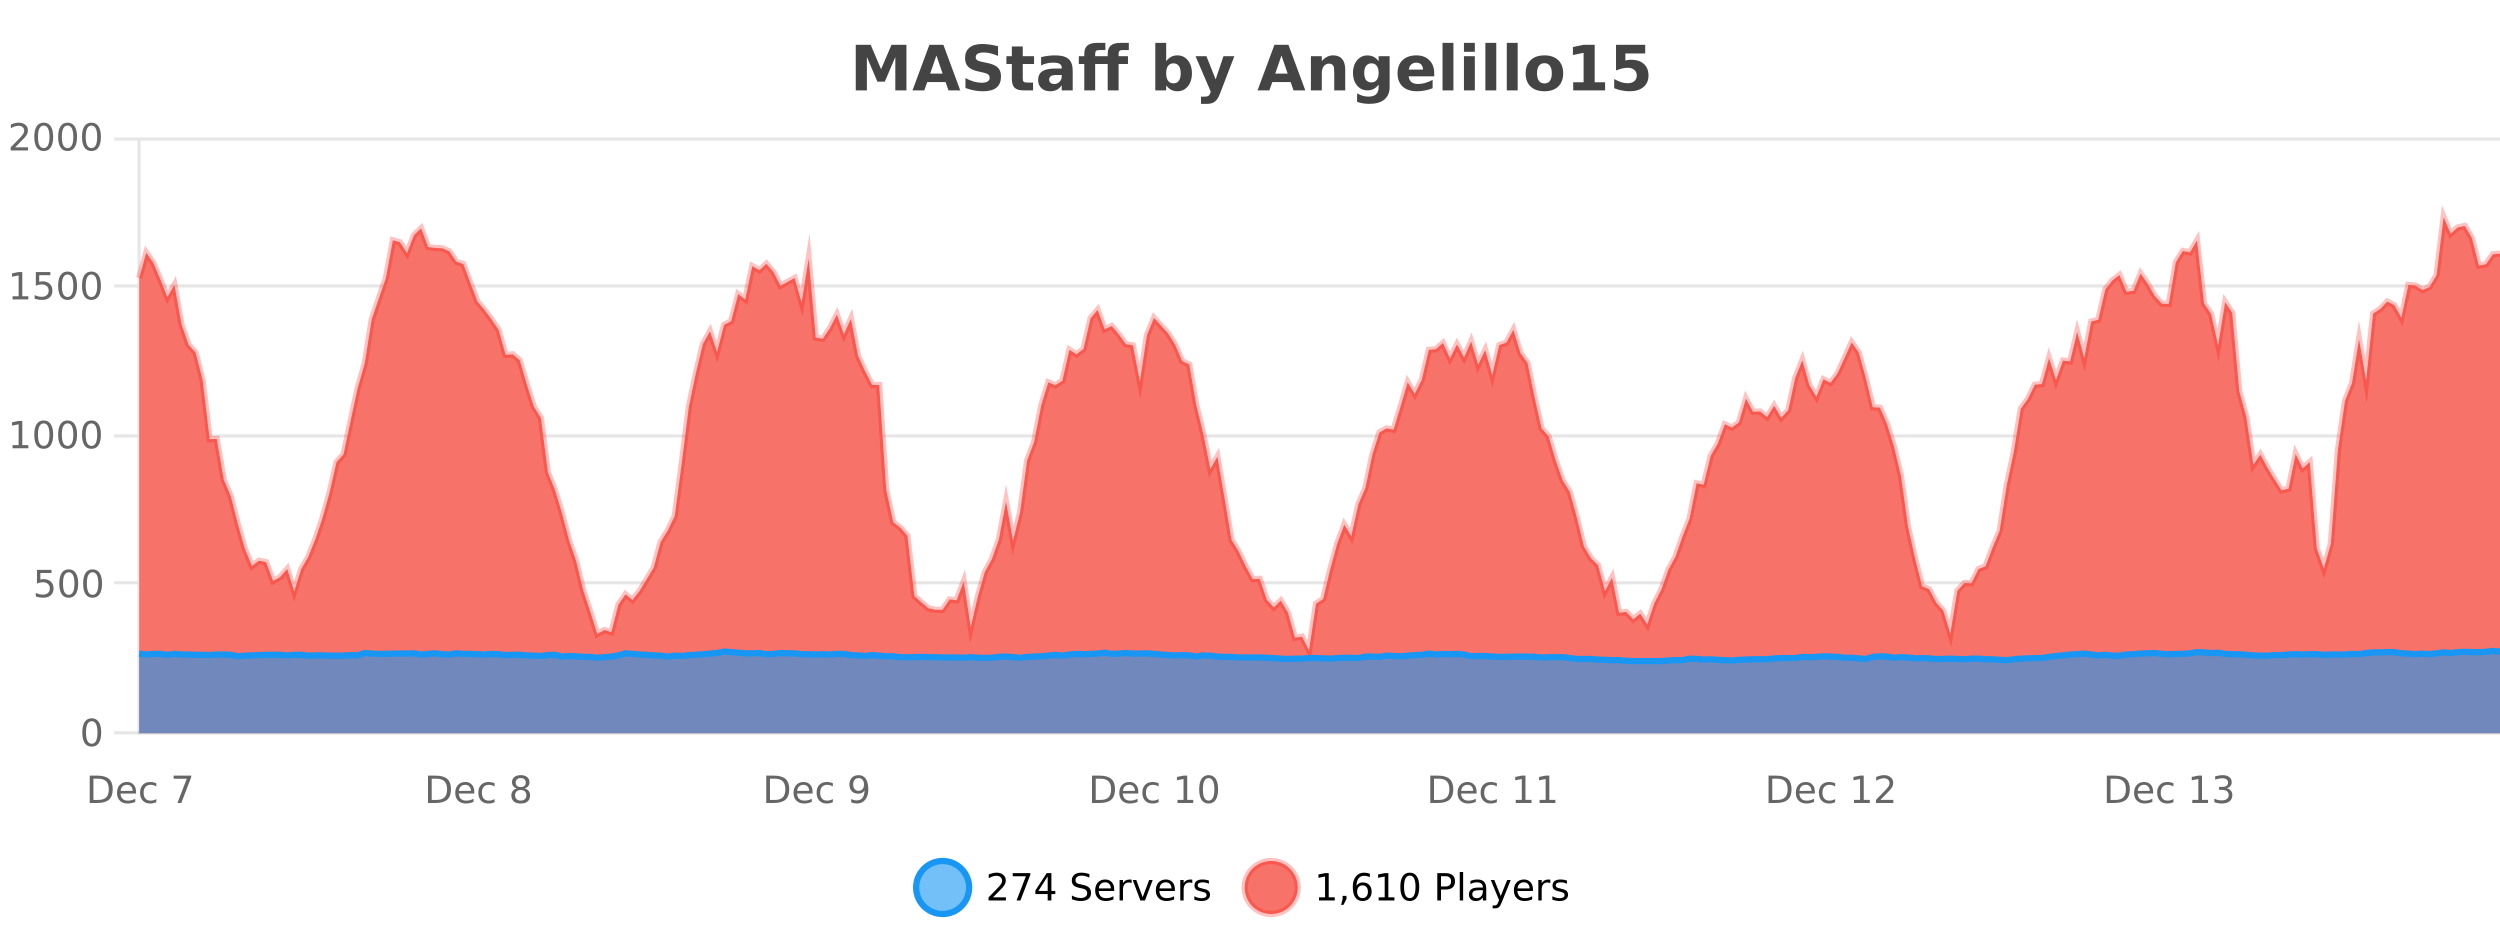 <?xml version="1.0" encoding="UTF-8"?>
<svg xmlns="http://www.w3.org/2000/svg" xmlns:xlink="http://www.w3.org/1999/xlink" width="800pt" height="300pt" viewBox="0 0 800 300" version="1.1">
<defs>
<clipPath id="clip1">
  <path d="M 264 263 L 339 263 L 339 300 L 264 300 Z M 264 263 "/>
</clipPath>
<clipPath id="clip2">
  <path d="M 370 263 L 444 263 L 444 300 L 370 300 Z M 370 263 "/>
</clipPath>
<clipPath id="clip3">
  <path d="M 44.539 69 L 800 69 L 800 234.602 L 44.539 234.602 Z M 44.539 69 "/>
</clipPath>
<clipPath id="clip4">
  <path d="M 43.539 43 L 800 43 L 800 235.602 L 43.539 235.602 Z M 43.539 43 "/>
</clipPath>
<clipPath id="clip5">
  <path d="M 44.539 208 L 800 208 L 800 234.602 L 44.539 234.602 Z M 44.539 208 "/>
</clipPath>
<clipPath id="clip6">
  <path d="M 43.539 180 L 800 180 L 800 235.602 L 43.539 235.602 Z M 43.539 180 "/>
</clipPath>
</defs>
<g id="surface1324721">
<rect x="0" y="0" width="800" height="300" style="fill:rgb(100%,100%,100%);fill-opacity:1;stroke:none;"/>
<path style="fill:none;stroke-width:1;stroke-linecap:butt;stroke-linejoin:miter;stroke:rgb(0%,0%,0%);stroke-opacity:0.098;stroke-miterlimit:10;" d="M 45 234.5 L 800 234.5 "/>
<path style="fill:none;stroke-width:1;stroke-linecap:butt;stroke-linejoin:miter;stroke:rgb(0%,0%,0%);stroke-opacity:0.098;stroke-miterlimit:10;" d="M 36.539 234.5 L 44 234.5 "/>
<path style="fill:none;stroke-width:1;stroke-linecap:butt;stroke-linejoin:miter;stroke:rgb(0%,0%,0%);stroke-opacity:0.098;stroke-miterlimit:10;" d="M 45 186.5 L 800 186.5 "/>
<path style="fill:none;stroke-width:1;stroke-linecap:butt;stroke-linejoin:miter;stroke:rgb(0%,0%,0%);stroke-opacity:0.098;stroke-miterlimit:10;" d="M 36.539 186.5 L 44 186.5 "/>
<path style="fill:none;stroke-width:1;stroke-linecap:butt;stroke-linejoin:miter;stroke:rgb(0%,0%,0%);stroke-opacity:0.098;stroke-miterlimit:10;" d="M 45 139.5 L 800 139.5 "/>
<path style="fill:none;stroke-width:1;stroke-linecap:butt;stroke-linejoin:miter;stroke:rgb(0%,0%,0%);stroke-opacity:0.098;stroke-miterlimit:10;" d="M 36.539 139.5 L 44 139.5 "/>
<path style="fill:none;stroke-width:1;stroke-linecap:butt;stroke-linejoin:miter;stroke:rgb(0%,0%,0%);stroke-opacity:0.098;stroke-miterlimit:10;" d="M 45 91.5 L 800 91.5 "/>
<path style="fill:none;stroke-width:1;stroke-linecap:butt;stroke-linejoin:miter;stroke:rgb(0%,0%,0%);stroke-opacity:0.098;stroke-miterlimit:10;" d="M 36.539 91.5 L 44 91.5 "/>
<path style="fill:none;stroke-width:1;stroke-linecap:butt;stroke-linejoin:miter;stroke:rgb(0%,0%,0%);stroke-opacity:0.098;stroke-miterlimit:10;" d="M 45 44.5 L 800 44.5 "/>
<path style="fill:none;stroke-width:1;stroke-linecap:butt;stroke-linejoin:miter;stroke:rgb(0%,0%,0%);stroke-opacity:0.098;stroke-miterlimit:10;" d="M 36.539 44.5 L 44 44.5 "/>
<path style=" stroke:none;fill-rule:nonzero;fill:rgb(9.02%,58.824%,95.294%);fill-opacity:0.6;" d="M 310.129 284 C 310.129 288.688 306.328 292.484 301.645 292.484 C 296.957 292.484 293.16 288.688 293.16 284 C 293.16 279.312 296.957 275.516 301.645 275.516 C 306.328 275.516 310.129 279.312 310.129 284 Z M 310.129 284 "/>
<g clip-path="url(#clip1)" clip-rule="nonzero">
<path style="fill:none;stroke-width:2;stroke-linecap:butt;stroke-linejoin:miter;stroke:rgb(9.02%,58.824%,95.294%);stroke-opacity:1;stroke-miterlimit:10;" d="M 310.129 284 C 310.129 288.688 306.328 292.484 301.645 292.484 C 296.957 292.484 293.16 288.688 293.16 284 C 293.16 279.312 296.957 275.516 301.645 275.516 C 306.328 275.516 310.129 279.312 310.129 284 Z M 310.129 284 "/>
</g>
<path style=" stroke:none;fill-rule:nonzero;fill:rgb(0%,0%,0%);fill-opacity:1;" d="M 317.758 287.156 L 321.898 287.156 L 321.898 288.156 L 316.336 288.156 L 316.336 287.156 C 316.781 286.699 317.391 286.078 318.164 285.297 C 318.945 284.508 319.434 283.996 319.633 283.766 C 320.016 283.352 320.281 282.996 320.43 282.703 C 320.586 282.402 320.664 282.109 320.664 281.828 C 320.664 281.359 320.496 280.98 320.164 280.688 C 319.84 280.398 319.418 280.25 318.898 280.25 C 318.523 280.25 318.125 280.312 317.711 280.438 C 317.305 280.562 316.867 280.762 316.398 281.031 L 316.398 279.828 C 316.875 279.641 317.32 279.5 317.727 279.406 C 318.141 279.305 318.523 279.25 318.867 279.25 C 319.773 279.25 320.496 279.48 321.039 279.938 C 321.578 280.387 321.852 280.992 321.852 281.75 C 321.852 282.105 321.781 282.445 321.648 282.766 C 321.512 283.09 321.266 283.469 320.914 283.906 C 320.809 284.023 320.496 284.352 319.977 284.891 C 319.453 285.434 318.715 286.188 317.758 287.156 Z M 324.078 279.406 L 329.703 279.406 L 329.703 279.906 L 326.531 288.156 L 325.297 288.156 L 328.281 280.406 L 324.078 280.406 Z M 335.258 280.438 L 332.273 285.109 L 335.258 285.109 Z M 334.945 279.406 L 336.445 279.406 L 336.445 285.109 L 337.695 285.109 L 337.695 286.094 L 336.445 286.094 L 336.445 288.156 L 335.258 288.156 L 335.258 286.094 L 331.32 286.094 L 331.32 284.953 Z M 348.602 279.688 L 348.602 280.844 C 348.152 280.637 347.727 280.48 347.32 280.375 C 346.922 280.262 346.543 280.203 346.18 280.203 C 345.531 280.203 345.031 280.328 344.68 280.578 C 344.336 280.828 344.164 281.188 344.164 281.656 C 344.164 282.043 344.277 282.336 344.508 282.531 C 344.734 282.73 345.18 282.887 345.836 283 L 346.539 283.156 C 347.422 283.324 348.074 283.621 348.492 284.047 C 348.918 284.465 349.133 285.027 349.133 285.734 C 349.133 286.59 348.844 287.234 348.273 287.672 C 347.711 288.109 346.875 288.328 345.773 288.328 C 345.367 288.328 344.93 288.281 344.461 288.188 C 343.992 288.094 343.508 287.953 343.008 287.766 L 343.008 286.547 C 343.484 286.82 343.953 287.023 344.414 287.156 C 344.883 287.293 345.336 287.359 345.773 287.359 C 346.449 287.359 346.969 287.23 347.336 286.969 C 347.711 286.699 347.898 286.32 347.898 285.828 C 347.898 285.402 347.762 285.07 347.492 284.828 C 347.23 284.578 346.797 284.398 346.195 284.281 L 345.477 284.141 C 344.59 283.965 343.949 283.688 343.555 283.312 C 343.168 282.938 342.977 282.418 342.977 281.75 C 342.977 280.969 343.246 280.359 343.789 279.922 C 344.328 279.477 345.078 279.25 346.039 279.25 C 346.453 279.25 346.871 279.289 347.289 279.359 C 347.715 279.434 348.152 279.543 348.602 279.688 Z M 356.547 284.609 L 356.547 285.125 L 351.578 285.125 C 351.629 285.875 351.852 286.445 352.25 286.828 C 352.656 287.215 353.211 287.406 353.922 287.406 C 354.336 287.406 354.738 287.359 355.125 287.266 C 355.52 287.164 355.91 287.008 356.297 286.797 L 356.297 287.828 C 355.898 287.984 355.5 288.105 355.094 288.188 C 354.688 288.281 354.273 288.328 353.859 288.328 C 352.816 288.328 351.988 288.027 351.375 287.422 C 350.758 286.809 350.453 285.98 350.453 284.938 C 350.453 283.867 350.742 283.016 351.328 282.391 C 351.91 281.758 352.691 281.438 353.672 281.438 C 354.555 281.438 355.254 281.727 355.766 282.297 C 356.285 282.859 356.547 283.633 356.547 284.609 Z M 355.469 284.281 C 355.457 283.699 355.289 283.23 354.969 282.875 C 354.645 282.523 354.219 282.344 353.688 282.344 C 353.082 282.344 352.598 282.516 352.234 282.859 C 351.879 283.203 351.676 283.684 351.625 284.297 Z M 362.117 282.594 C 361.992 282.531 361.855 282.484 361.711 282.453 C 361.574 282.414 361.418 282.391 361.242 282.391 C 360.637 282.391 360.168 282.59 359.836 282.984 C 359.512 283.383 359.352 283.953 359.352 284.703 L 359.352 288.156 L 358.273 288.156 L 358.273 281.594 L 359.352 281.594 L 359.352 282.609 C 359.578 282.215 359.875 281.922 360.242 281.734 C 360.605 281.539 361.047 281.438 361.57 281.438 C 361.641 281.438 361.719 281.445 361.805 281.453 C 361.898 281.465 361.996 281.48 362.102 281.5 Z M 362.469 281.594 L 363.609 281.594 L 365.656 287.094 L 367.719 281.594 L 368.859 281.594 L 366.391 288.156 L 364.922 288.156 Z M 375.961 284.609 L 375.961 285.125 L 370.992 285.125 C 371.043 285.875 371.266 286.445 371.664 286.828 C 372.07 287.215 372.625 287.406 373.336 287.406 C 373.75 287.406 374.152 287.359 374.539 287.266 C 374.934 287.164 375.324 287.008 375.711 286.797 L 375.711 287.828 C 375.312 287.984 374.914 288.105 374.508 288.188 C 374.102 288.281 373.688 288.328 373.273 288.328 C 372.23 288.328 371.402 288.027 370.789 287.422 C 370.172 286.809 369.867 285.98 369.867 284.938 C 369.867 283.867 370.156 283.016 370.742 282.391 C 371.324 281.758 372.105 281.438 373.086 281.438 C 373.969 281.438 374.668 281.727 375.18 282.297 C 375.699 282.859 375.961 283.633 375.961 284.609 Z M 374.883 284.281 C 374.871 283.699 374.703 283.23 374.383 282.875 C 374.059 282.523 373.633 282.344 373.102 282.344 C 372.496 282.344 372.012 282.516 371.648 282.859 C 371.293 283.203 371.09 283.684 371.039 284.297 Z M 381.531 282.594 C 381.406 282.531 381.27 282.484 381.125 282.453 C 380.988 282.414 380.832 282.391 380.656 282.391 C 380.051 282.391 379.582 282.59 379.25 282.984 C 378.926 283.383 378.766 283.953 378.766 284.703 L 378.766 288.156 L 377.688 288.156 L 377.688 281.594 L 378.766 281.594 L 378.766 282.609 C 378.992 282.215 379.289 281.922 379.656 281.734 C 380.02 281.539 380.461 281.438 380.984 281.438 C 381.055 281.438 381.133 281.445 381.219 281.453 C 381.312 281.465 381.41 281.48 381.516 281.5 Z M 386.844 281.781 L 386.844 282.812 C 386.539 282.656 386.223 282.543 385.891 282.469 C 385.566 282.387 385.227 282.344 384.875 282.344 C 384.344 282.344 383.941 282.43 383.672 282.594 C 383.398 282.75 383.266 282.996 383.266 283.328 C 383.266 283.578 383.359 283.777 383.547 283.922 C 383.742 284.059 384.133 284.188 384.719 284.312 L 385.078 284.406 C 385.848 284.562 386.395 284.793 386.719 285.094 C 387.039 285.398 387.203 285.812 387.203 286.344 C 387.203 286.961 386.957 287.445 386.469 287.797 C 385.988 288.152 385.328 288.328 384.484 288.328 C 384.129 288.328 383.758 288.289 383.375 288.219 C 383 288.156 382.602 288.059 382.188 287.922 L 382.188 286.797 C 382.582 287.008 382.973 287.164 383.359 287.266 C 383.742 287.371 384.129 287.422 384.516 287.422 C 385.016 287.422 385.398 287.34 385.672 287.172 C 385.953 286.996 386.094 286.746 386.094 286.422 C 386.094 286.133 385.992 285.906 385.797 285.75 C 385.598 285.594 385.164 285.445 384.5 285.297 L 384.125 285.219 C 383.457 285.074 382.973 284.855 382.672 284.562 C 382.379 284.273 382.234 283.875 382.234 283.375 C 382.234 282.75 382.453 282.273 382.891 281.938 C 383.328 281.605 383.945 281.438 384.75 281.438 C 385.145 281.438 385.52 281.469 385.875 281.531 C 386.227 281.586 386.551 281.668 386.844 281.781 Z M 311.645 277.016 "/>
<path style=" stroke:none;fill-rule:nonzero;fill:rgb(96.863%,44.706%,40.784%);fill-opacity:1;" d="M 415.266 284 C 415.266 288.688 411.465 292.484 406.781 292.484 C 402.094 292.484 398.297 288.688 398.297 284 C 398.297 279.312 402.094 275.516 406.781 275.516 C 411.465 275.516 415.266 279.312 415.266 284 Z M 415.266 284 "/>
<g clip-path="url(#clip2)" clip-rule="nonzero">
<path style="fill:none;stroke-width:2;stroke-linecap:butt;stroke-linejoin:miter;stroke:rgb(100%,4.706%,0%);stroke-opacity:0.247;stroke-miterlimit:10;" d="M 415.266 284 C 415.266 288.688 411.465 292.484 406.781 292.484 C 402.094 292.484 398.297 288.688 398.297 284 C 398.297 279.312 402.094 275.516 406.781 275.516 C 411.465 275.516 415.266 279.312 415.266 284 Z M 415.266 284 "/>
</g>
<path style=" stroke:none;fill-rule:nonzero;fill:rgb(0%,0%,0%);fill-opacity:1;" d="M 422.078 287.156 L 424.016 287.156 L 424.016 280.484 L 421.906 280.906 L 421.906 279.828 L 424 279.406 L 425.188 279.406 L 425.188 287.156 L 427.125 287.156 L 427.125 288.156 L 422.078 288.156 Z M 429.637 286.672 L 430.871 286.672 L 430.871 287.672 L 429.918 289.547 L 429.152 289.547 L 429.637 287.672 Z M 436.016 283.312 C 435.484 283.312 435.062 283.496 434.75 283.859 C 434.438 284.227 434.281 284.719 434.281 285.344 C 434.281 285.98 434.438 286.48 434.75 286.844 C 435.062 287.211 435.484 287.391 436.016 287.391 C 436.547 287.391 436.961 287.211 437.266 286.844 C 437.578 286.48 437.734 285.98 437.734 285.344 C 437.734 284.719 437.578 284.227 437.266 283.859 C 436.961 283.496 436.547 283.312 436.016 283.312 Z M 438.359 279.594 L 438.359 280.672 C 438.055 280.539 437.754 280.434 437.453 280.359 C 437.148 280.289 436.852 280.25 436.562 280.25 C 435.781 280.25 435.18 280.516 434.766 281.047 C 434.359 281.57 434.125 282.359 434.062 283.422 C 434.289 283.09 434.578 282.836 434.922 282.656 C 435.273 282.469 435.66 282.375 436.078 282.375 C 436.953 282.375 437.645 282.641 438.156 283.172 C 438.664 283.703 438.922 284.43 438.922 285.344 C 438.922 286.25 438.656 286.977 438.125 287.516 C 437.594 288.059 436.891 288.328 436.016 288.328 C 434.992 288.328 434.219 287.945 433.688 287.172 C 433.156 286.391 432.891 285.266 432.891 283.797 C 432.891 282.414 433.219 281.309 433.875 280.484 C 434.531 279.664 435.41 279.25 436.516 279.25 C 436.805 279.25 437.102 279.281 437.406 279.344 C 437.707 279.398 438.023 279.48 438.359 279.594 Z M 441.164 287.156 L 443.102 287.156 L 443.102 280.484 L 440.992 280.906 L 440.992 279.828 L 443.086 279.406 L 444.273 279.406 L 444.273 287.156 L 446.211 287.156 L 446.211 288.156 L 441.164 288.156 Z M 451.125 280.188 C 450.52 280.188 450.062 280.492 449.75 281.094 C 449.445 281.688 449.297 282.59 449.297 283.797 C 449.297 284.996 449.445 285.898 449.75 286.5 C 450.062 287.094 450.52 287.391 451.125 287.391 C 451.738 287.391 452.195 287.094 452.5 286.5 C 452.812 285.898 452.969 284.996 452.969 283.797 C 452.969 282.59 452.812 281.688 452.5 281.094 C 452.195 280.492 451.738 280.188 451.125 280.188 Z M 451.125 279.25 C 452.102 279.25 452.852 279.641 453.375 280.422 C 453.895 281.195 454.156 282.32 454.156 283.797 C 454.156 285.266 453.895 286.391 453.375 287.172 C 452.852 287.945 452.102 288.328 451.125 288.328 C 450.145 288.328 449.395 287.945 448.875 287.172 C 448.363 286.391 448.109 285.266 448.109 283.797 C 448.109 282.32 448.363 281.195 448.875 280.422 C 449.395 279.641 450.145 279.25 451.125 279.25 Z M 461.125 280.375 L 461.125 283.672 L 462.609 283.672 C 463.16 283.672 463.586 283.531 463.891 283.25 C 464.191 282.961 464.344 282.547 464.344 282.016 C 464.344 281.496 464.191 281.094 463.891 280.812 C 463.586 280.523 463.16 280.375 462.609 280.375 Z M 459.938 279.406 L 462.609 279.406 C 463.598 279.406 464.344 279.633 464.844 280.078 C 465.344 280.516 465.594 281.164 465.594 282.016 C 465.594 282.883 465.344 283.539 464.844 283.984 C 464.344 284.422 463.598 284.641 462.609 284.641 L 461.125 284.641 L 461.125 288.156 L 459.938 288.156 Z M 467.125 279.031 L 468.203 279.031 L 468.203 288.156 L 467.125 288.156 Z M 473.445 284.859 C 472.578 284.859 471.977 284.961 471.633 285.156 C 471.297 285.355 471.133 285.695 471.133 286.172 C 471.133 286.559 471.258 286.867 471.508 287.094 C 471.766 287.312 472.109 287.422 472.539 287.422 C 473.141 287.422 473.621 287.215 473.977 286.797 C 474.34 286.371 474.523 285.805 474.523 285.094 L 474.523 284.859 Z M 475.602 284.406 L 475.602 288.156 L 474.523 288.156 L 474.523 287.156 C 474.273 287.555 473.965 287.852 473.602 288.047 C 473.234 288.234 472.789 288.328 472.258 288.328 C 471.578 288.328 471.043 288.141 470.648 287.766 C 470.25 287.383 470.055 286.875 470.055 286.25 C 470.055 285.512 470.297 284.953 470.789 284.578 C 471.289 284.203 472.027 284.016 473.008 284.016 L 474.523 284.016 L 474.523 283.906 C 474.523 283.406 474.355 283.023 474.023 282.75 C 473.699 282.48 473.246 282.344 472.664 282.344 C 472.289 282.344 471.918 282.391 471.555 282.484 C 471.199 282.578 470.859 282.715 470.539 282.891 L 470.539 281.891 C 470.934 281.734 471.312 281.621 471.68 281.547 C 472.055 281.477 472.418 281.438 472.773 281.438 C 473.719 281.438 474.43 281.684 474.898 282.172 C 475.367 282.664 475.602 283.406 475.602 284.406 Z M 480.547 288.766 C 480.242 289.547 479.945 290.055 479.656 290.297 C 479.363 290.535 478.977 290.656 478.5 290.656 L 477.641 290.656 L 477.641 289.75 L 478.266 289.75 C 478.566 289.75 478.797 289.676 478.953 289.531 C 479.117 289.395 479.301 289.066 479.5 288.547 L 479.703 288.047 L 477.047 281.594 L 478.188 281.594 L 480.234 286.719 L 482.297 281.594 L 483.438 281.594 Z M 490.539 284.609 L 490.539 285.125 L 485.57 285.125 C 485.621 285.875 485.844 286.445 486.242 286.828 C 486.648 287.215 487.203 287.406 487.914 287.406 C 488.328 287.406 488.73 287.359 489.117 287.266 C 489.512 287.164 489.902 287.008 490.289 286.797 L 490.289 287.828 C 489.891 287.984 489.492 288.105 489.086 288.188 C 488.68 288.281 488.266 288.328 487.852 288.328 C 486.809 288.328 485.98 288.027 485.367 287.422 C 484.75 286.809 484.445 285.98 484.445 284.938 C 484.445 283.867 484.734 283.016 485.32 282.391 C 485.902 281.758 486.684 281.438 487.664 281.438 C 488.547 281.438 489.246 281.727 489.758 282.297 C 490.277 282.859 490.539 283.633 490.539 284.609 Z M 489.461 284.281 C 489.449 283.699 489.281 283.23 488.961 282.875 C 488.637 282.523 488.211 282.344 487.68 282.344 C 487.074 282.344 486.59 282.516 486.227 282.859 C 485.871 283.203 485.668 283.684 485.617 284.297 Z M 496.109 282.594 C 495.984 282.531 495.848 282.484 495.703 282.453 C 495.566 282.414 495.41 282.391 495.234 282.391 C 494.629 282.391 494.16 282.59 493.828 282.984 C 493.504 283.383 493.344 283.953 493.344 284.703 L 493.344 288.156 L 492.266 288.156 L 492.266 281.594 L 493.344 281.594 L 493.344 282.609 C 493.57 282.215 493.867 281.922 494.234 281.734 C 494.598 281.539 495.039 281.438 495.562 281.438 C 495.633 281.438 495.711 281.445 495.797 281.453 C 495.891 281.465 495.988 281.48 496.094 281.5 Z M 501.418 281.781 L 501.418 282.812 C 501.113 282.656 500.797 282.543 500.465 282.469 C 500.141 282.387 499.801 282.344 499.449 282.344 C 498.918 282.344 498.516 282.43 498.246 282.594 C 497.973 282.75 497.84 282.996 497.84 283.328 C 497.84 283.578 497.934 283.777 498.121 283.922 C 498.316 284.059 498.707 284.188 499.293 284.312 L 499.652 284.406 C 500.422 284.562 500.969 284.793 501.293 285.094 C 501.613 285.398 501.777 285.812 501.777 286.344 C 501.777 286.961 501.531 287.445 501.043 287.797 C 500.562 288.152 499.902 288.328 499.059 288.328 C 498.703 288.328 498.332 288.289 497.949 288.219 C 497.574 288.156 497.176 288.059 496.762 287.922 L 496.762 286.797 C 497.156 287.008 497.547 287.164 497.934 287.266 C 498.316 287.371 498.703 287.422 499.09 287.422 C 499.59 287.422 499.973 287.34 500.246 287.172 C 500.527 286.996 500.668 286.746 500.668 286.422 C 500.668 286.133 500.566 285.906 500.371 285.75 C 500.172 285.594 499.738 285.445 499.074 285.297 L 498.699 285.219 C 498.031 285.074 497.547 284.855 497.246 284.562 C 496.953 284.273 496.809 283.875 496.809 283.375 C 496.809 282.75 497.027 282.273 497.465 281.938 C 497.902 281.605 498.52 281.438 499.324 281.438 C 499.719 281.438 500.094 281.469 500.449 281.531 C 500.801 281.586 501.125 281.668 501.418 281.781 Z M 416.781 277.016 "/>
<path style=" stroke:none;fill-rule:nonzero;fill:rgb(26.667%,26.667%,26.667%);fill-opacity:1;" d="M 273.844 14.344 L 278.625 14.344 L 281.938 22.141 L 285.281 14.344 L 290.062 14.344 L 290.062 28.922 L 286.5 28.922 L 286.5 18.25 L 283.141 26.125 L 280.766 26.125 L 277.406 18.25 L 277.406 28.922 L 273.844 28.922 Z M 302.59 26.266 L 296.715 26.266 L 295.777 28.922 L 291.996 28.922 L 297.402 14.344 L 301.887 14.344 L 307.277 28.922 L 303.512 28.922 Z M 297.652 23.562 L 301.637 23.562 L 299.652 17.766 Z M 319.367 14.797 L 319.367 17.891 C 318.562 17.527 317.781 17.258 317.023 17.078 C 316.262 16.891 315.543 16.797 314.867 16.797 C 313.969 16.797 313.305 16.922 312.867 17.172 C 312.438 17.422 312.227 17.809 312.227 18.328 C 312.227 18.715 312.371 19.016 312.664 19.234 C 312.953 19.453 313.48 19.641 314.242 19.797 L 315.836 20.125 C 317.461 20.449 318.609 20.945 319.289 21.609 C 319.977 22.277 320.32 23.219 320.32 24.438 C 320.32 26.043 319.84 27.242 318.883 28.031 C 317.934 28.812 316.48 29.203 314.523 29.203 C 313.594 29.203 312.664 29.113 311.727 28.938 C 310.797 28.762 309.871 28.5 308.945 28.156 L 308.945 24.984 C 309.871 25.484 310.766 25.859 311.633 26.109 C 312.508 26.359 313.352 26.484 314.164 26.484 C 314.984 26.484 315.609 26.352 316.039 26.078 C 316.477 25.797 316.695 25.402 316.695 24.891 C 316.695 24.445 316.543 24.094 316.242 23.844 C 315.949 23.594 315.359 23.371 314.477 23.172 L 313.023 22.859 C 311.562 22.547 310.496 22.055 309.82 21.375 C 309.152 20.688 308.82 19.762 308.82 18.594 C 308.82 17.148 309.289 16.031 310.227 15.25 C 311.164 14.469 312.512 14.078 314.273 14.078 C 315.074 14.078 315.898 14.141 316.742 14.266 C 317.586 14.383 318.461 14.559 319.367 14.797 Z M 327.285 14.875 L 327.285 17.984 L 330.895 17.984 L 330.895 20.484 L 327.285 20.484 L 327.285 25.125 C 327.285 25.637 327.383 25.98 327.582 26.156 C 327.789 26.336 328.191 26.422 328.785 26.422 L 330.582 26.422 L 330.582 28.922 L 327.582 28.922 C 326.207 28.922 325.227 28.637 324.645 28.062 C 324.07 27.48 323.785 26.5 323.785 25.125 L 323.785 20.484 L 322.051 20.484 L 322.051 17.984 L 323.785 17.984 L 323.785 14.875 Z M 337.922 24 C 337.191 24 336.645 24.125 336.281 24.375 C 335.914 24.617 335.734 24.98 335.734 25.469 C 335.734 25.906 335.879 26.25 336.172 26.5 C 336.473 26.75 336.883 26.875 337.406 26.875 C 338.062 26.875 338.613 26.641 339.062 26.172 C 339.52 25.703 339.75 25.117 339.75 24.406 L 339.75 24 Z M 343.266 22.688 L 343.266 28.922 L 339.75 28.922 L 339.75 27.297 C 339.281 27.965 338.75 28.449 338.156 28.75 C 337.57 29.051 336.859 29.203 336.016 29.203 C 334.891 29.203 333.973 28.875 333.266 28.219 C 332.555 27.555 332.203 26.695 332.203 25.641 C 332.203 24.359 332.641 23.422 333.516 22.828 C 334.398 22.227 335.789 21.922 337.688 21.922 L 339.75 21.922 L 339.75 21.641 C 339.75 21.09 339.531 20.688 339.094 20.438 C 338.656 20.18 337.973 20.047 337.047 20.047 C 336.297 20.047 335.598 20.125 334.953 20.281 C 334.305 20.43 333.707 20.648 333.156 20.938 L 333.156 18.281 C 333.906 18.094 334.656 17.953 335.406 17.859 C 336.164 17.766 336.926 17.719 337.688 17.719 C 339.656 17.719 341.078 18.109 341.953 18.891 C 342.828 19.664 343.266 20.93 343.266 22.688 Z M 353.719 13.719 L 353.719 16.016 L 351.781 16.016 C 351.289 16.016 350.945 16.105 350.75 16.281 C 350.551 16.469 350.453 16.781 350.453 17.219 L 350.453 17.984 L 354.469 17.984 L 354.469 17.219 C 354.469 16.031 354.797 15.152 355.453 14.578 C 356.117 14.008 357.148 13.719 358.547 13.719 L 361.219 13.719 L 361.219 16.016 L 359.281 16.016 C 358.789 16.016 358.445 16.105 358.25 16.281 C 358.051 16.469 357.953 16.781 357.953 17.219 L 357.953 17.984 L 360.953 17.984 L 360.953 20.484 L 357.953 20.484 L 357.953 28.922 L 354.469 28.922 L 354.469 20.484 L 350.453 20.484 L 350.453 28.922 L 346.969 28.922 L 346.969 20.484 L 345.219 20.484 L 345.219 17.984 L 346.969 17.984 L 346.969 17.219 C 346.969 16.031 347.297 15.152 347.953 14.578 C 348.617 14.008 349.648 13.719 351.047 13.719 Z M 375.508 26.672 C 376.258 26.672 376.828 26.402 377.227 25.859 C 377.621 25.309 377.82 24.512 377.82 23.469 C 377.82 22.43 377.621 21.637 377.227 21.094 C 376.828 20.543 376.258 20.266 375.508 20.266 C 374.758 20.266 374.18 20.543 373.773 21.094 C 373.375 21.637 373.18 22.43 373.18 23.469 C 373.18 24.5 373.375 25.293 373.773 25.844 C 374.18 26.398 374.758 26.672 375.508 26.672 Z M 373.18 19.578 C 373.668 18.945 374.203 18.477 374.789 18.172 C 375.371 17.871 376.043 17.719 376.805 17.719 C 378.156 17.719 379.266 18.258 380.133 19.328 C 380.996 20.402 381.43 21.781 381.43 23.469 C 381.43 25.148 380.996 26.523 380.133 27.594 C 379.266 28.668 378.156 29.203 376.805 29.203 C 376.043 29.203 375.371 29.051 374.789 28.75 C 374.203 28.449 373.668 27.98 373.18 27.344 L 373.18 28.922 L 369.695 28.922 L 369.695 13.719 L 373.18 13.719 Z M 382.57 17.984 L 386.055 17.984 L 389.008 25.406 L 391.508 17.984 L 394.992 17.984 L 390.398 29.953 C 389.938 31.172 389.398 32.02 388.773 32.5 C 388.156 32.988 387.352 33.234 386.352 33.234 L 384.32 33.234 L 384.32 30.938 L 385.414 30.938 C 386.008 30.938 386.438 30.844 386.711 30.656 C 386.98 30.469 387.188 30.129 387.336 29.641 L 387.445 29.344 Z M 413.008 26.266 L 407.133 26.266 L 406.195 28.922 L 402.414 28.922 L 407.82 14.344 L 412.305 14.344 L 417.695 28.922 L 413.93 28.922 Z M 408.07 23.562 L 412.055 23.562 L 410.07 17.766 Z M 430.473 22.266 L 430.473 28.922 L 426.957 28.922 L 426.957 23.828 C 426.957 22.883 426.934 22.23 426.895 21.875 C 426.852 21.512 426.777 21.246 426.676 21.078 C 426.539 20.852 426.352 20.672 426.113 20.547 C 425.883 20.422 425.617 20.359 425.316 20.359 C 424.586 20.359 424.012 20.641 423.598 21.203 C 423.18 21.766 422.973 22.547 422.973 23.547 L 422.973 28.922 L 419.488 28.922 L 419.488 17.984 L 422.973 17.984 L 422.973 19.578 C 423.504 18.945 424.066 18.477 424.66 18.172 C 425.254 17.871 425.902 17.719 426.613 17.719 C 427.883 17.719 428.84 18.109 429.488 18.891 C 430.145 19.664 430.473 20.789 430.473 22.266 Z M 441.164 27.062 C 440.684 27.699 440.152 28.168 439.57 28.469 C 438.984 28.773 438.312 28.922 437.555 28.922 C 436.219 28.922 435.117 28.398 434.242 27.344 C 433.375 26.293 432.945 24.953 432.945 23.328 C 432.945 21.695 433.375 20.355 434.242 19.312 C 435.117 18.262 436.219 17.734 437.555 17.734 C 438.312 17.734 438.984 17.887 439.57 18.188 C 440.152 18.492 440.684 18.965 441.164 19.609 L 441.164 17.984 L 444.68 17.984 L 444.68 27.812 C 444.68 29.57 444.121 30.914 443.008 31.844 C 441.902 32.77 440.293 33.234 438.18 33.234 C 437.5 33.234 436.84 33.18 436.195 33.078 C 435.559 32.973 434.918 32.816 434.273 32.609 L 434.273 29.875 C 434.887 30.227 435.484 30.488 436.07 30.656 C 436.652 30.832 437.242 30.922 437.836 30.922 C 438.98 30.922 439.82 30.672 440.352 30.172 C 440.891 29.672 441.164 28.887 441.164 27.812 Z M 438.852 20.266 C 438.133 20.266 437.57 20.531 437.164 21.062 C 436.758 21.594 436.555 22.352 436.555 23.328 C 436.555 24.328 436.746 25.09 437.133 25.609 C 437.527 26.121 438.102 26.375 438.852 26.375 C 439.578 26.375 440.148 26.109 440.555 25.578 C 440.961 25.047 441.164 24.297 441.164 23.328 C 441.164 22.352 440.961 21.594 440.555 21.062 C 440.148 20.531 439.578 20.266 438.852 20.266 Z M 458.949 23.422 L 458.949 24.422 L 450.777 24.422 C 450.859 25.246 451.156 25.859 451.668 26.266 C 452.176 26.672 452.887 26.875 453.793 26.875 C 454.531 26.875 455.285 26.766 456.059 26.547 C 456.828 26.328 457.621 26 458.434 25.562 L 458.434 28.25 C 457.609 28.562 456.781 28.797 455.949 28.953 C 455.125 29.117 454.301 29.203 453.48 29.203 C 451.5 29.203 449.957 28.703 448.855 27.703 C 447.762 26.695 447.215 25.281 447.215 23.469 C 447.215 21.68 447.75 20.273 448.824 19.25 C 449.906 18.23 451.391 17.719 453.277 17.719 C 454.996 17.719 456.371 18.242 457.402 19.281 C 458.434 20.312 458.949 21.695 458.949 23.422 Z M 455.355 22.266 C 455.355 21.602 455.16 21.062 454.777 20.656 C 454.391 20.25 453.887 20.047 453.262 20.047 C 452.582 20.047 452.031 20.242 451.605 20.625 C 451.188 21 450.926 21.547 450.824 22.266 Z M 461.609 13.719 L 465.094 13.719 L 465.094 28.922 L 461.609 28.922 Z M 468.461 17.984 L 471.945 17.984 L 471.945 28.922 L 468.461 28.922 Z M 468.461 13.719 L 471.945 13.719 L 471.945 16.578 L 468.461 16.578 Z M 475.32 13.719 L 478.805 13.719 L 478.805 28.922 L 475.32 28.922 Z M 482.172 13.719 L 485.656 13.719 L 485.656 28.922 L 482.172 28.922 Z M 494.234 20.219 C 493.453 20.219 492.859 20.5 492.453 21.062 C 492.047 21.617 491.844 22.418 491.844 23.469 C 491.844 24.512 492.047 25.312 492.453 25.875 C 492.859 26.43 493.453 26.703 494.234 26.703 C 494.992 26.703 495.57 26.43 495.969 25.875 C 496.375 25.312 496.578 24.512 496.578 23.469 C 496.578 22.418 496.375 21.617 495.969 21.062 C 495.57 20.5 494.992 20.219 494.234 20.219 Z M 494.234 17.719 C 496.109 17.719 497.57 18.23 498.625 19.25 C 499.688 20.262 500.219 21.668 500.219 23.469 C 500.219 25.262 499.688 26.668 498.625 27.688 C 497.57 28.699 496.109 29.203 494.234 29.203 C 492.336 29.203 490.859 28.699 489.797 27.688 C 488.734 26.668 488.203 25.262 488.203 23.469 C 488.203 21.668 488.734 20.262 489.797 19.25 C 490.859 18.23 492.336 17.719 494.234 17.719 Z M 503.426 26.328 L 506.754 26.328 L 506.754 16.906 L 503.332 17.609 L 503.332 15.047 L 506.723 14.344 L 510.301 14.344 L 510.301 26.328 L 513.629 26.328 L 513.629 28.922 L 503.426 28.922 Z M 517.125 14.344 L 526.469 14.344 L 526.469 17.109 L 520.125 17.109 L 520.125 19.359 C 520.406 19.289 520.691 19.23 520.984 19.188 C 521.273 19.137 521.578 19.109 521.891 19.109 C 523.66 19.109 525.039 19.559 526.031 20.453 C 527.02 21.34 527.516 22.578 527.516 24.172 C 527.516 25.746 526.973 26.98 525.891 27.875 C 524.816 28.762 523.328 29.203 521.422 29.203 C 520.586 29.203 519.766 29.117 518.953 28.953 C 518.148 28.797 517.348 28.559 516.547 28.234 L 516.547 25.281 C 517.336 25.742 518.086 26.086 518.797 26.312 C 519.516 26.531 520.191 26.641 520.828 26.641 C 521.734 26.641 522.445 26.422 522.969 25.984 C 523.5 25.539 523.766 24.934 523.766 24.172 C 523.766 23.402 523.5 22.797 522.969 22.359 C 522.445 21.914 521.734 21.688 520.828 21.688 C 520.285 21.688 519.707 21.762 519.094 21.906 C 518.477 22.043 517.82 22.258 517.125 22.547 Z M 272 10.359 "/>
<path style="fill:none;stroke-width:1;stroke-linecap:butt;stroke-linejoin:miter;stroke:rgb(0%,0%,0%);stroke-opacity:0.098;stroke-miterlimit:10;" d="M 44 234.5 L 801 234.5 "/>
<path style=" stroke:none;fill-rule:nonzero;fill:rgb(40%,40%,40%);fill-opacity:1;" d="M 29.898 249.172 L 29.898 255.984 L 31.336 255.984 C 32.543 255.984 33.422 255.715 33.977 255.172 C 34.539 254.621 34.82 253.75 34.82 252.562 C 34.82 251.398 34.539 250.543 33.977 250 C 33.422 249.449 32.543 249.172 31.336 249.172 Z M 28.711 248.203 L 31.148 248.203 C 32.844 248.203 34.09 248.559 34.883 249.266 C 35.672 249.965 36.07 251.062 36.07 252.562 C 36.07 254.074 35.668 255.184 34.867 255.891 C 34.074 256.602 32.836 256.953 31.148 256.953 L 28.711 256.953 Z M 43.531 253.406 L 43.531 253.922 L 38.562 253.922 C 38.613 254.672 38.836 255.242 39.234 255.625 C 39.641 256.012 40.195 256.203 40.906 256.203 C 41.32 256.203 41.723 256.156 42.109 256.062 C 42.504 255.961 42.895 255.805 43.281 255.594 L 43.281 256.625 C 42.883 256.781 42.484 256.902 42.078 256.984 C 41.672 257.078 41.258 257.125 40.844 257.125 C 39.801 257.125 38.973 256.824 38.359 256.219 C 37.742 255.605 37.438 254.777 37.438 253.734 C 37.438 252.664 37.727 251.812 38.312 251.188 C 38.895 250.555 39.676 250.234 40.656 250.234 C 41.539 250.234 42.238 250.523 42.75 251.094 C 43.27 251.656 43.531 252.43 43.531 253.406 Z M 42.453 253.078 C 42.441 252.496 42.273 252.027 41.953 251.672 C 41.629 251.32 41.203 251.141 40.672 251.141 C 40.066 251.141 39.582 251.312 39.219 251.656 C 38.863 252 38.66 252.48 38.609 253.094 Z M 50.023 250.641 L 50.023 251.656 C 49.711 251.48 49.402 251.352 49.102 251.266 C 48.797 251.184 48.492 251.141 48.18 251.141 C 47.469 251.141 46.922 251.367 46.539 251.812 C 46.152 252.25 45.961 252.871 45.961 253.672 C 45.961 254.477 46.152 255.102 46.539 255.547 C 46.922 255.984 47.469 256.203 48.18 256.203 C 48.492 256.203 48.797 256.164 49.102 256.078 C 49.402 255.996 49.711 255.871 50.023 255.703 L 50.023 256.703 C 49.719 256.84 49.406 256.945 49.086 257.016 C 48.762 257.086 48.418 257.125 48.055 257.125 C 47.062 257.125 46.277 256.82 45.695 256.203 C 45.109 255.578 44.82 254.734 44.82 253.672 C 44.82 252.609 45.109 251.773 45.695 251.156 C 46.289 250.543 47.102 250.234 48.133 250.234 C 48.453 250.234 48.773 250.273 49.086 250.344 C 49.406 250.406 49.719 250.508 50.023 250.641 Z M 55.559 248.203 L 61.184 248.203 L 61.184 248.703 L 58.012 256.953 L 56.777 256.953 L 59.762 249.203 L 55.559 249.203 Z M 27.539 245.816 "/>
<path style=" stroke:none;fill-rule:nonzero;fill:rgb(40%,40%,40%);fill-opacity:1;" d="M 138.145 249.172 L 138.145 255.984 L 139.582 255.984 C 140.789 255.984 141.668 255.715 142.223 255.172 C 142.785 254.621 143.066 253.75 143.066 252.562 C 143.066 251.398 142.785 250.543 142.223 250 C 141.668 249.449 140.789 249.172 139.582 249.172 Z M 136.957 248.203 L 139.395 248.203 C 141.09 248.203 142.336 248.559 143.129 249.266 C 143.918 249.965 144.316 251.062 144.316 252.562 C 144.316 254.074 143.914 255.184 143.113 255.891 C 142.32 256.602 141.082 256.953 139.395 256.953 L 136.957 256.953 Z M 151.773 253.406 L 151.773 253.922 L 146.805 253.922 C 146.855 254.672 147.078 255.242 147.477 255.625 C 147.883 256.012 148.438 256.203 149.148 256.203 C 149.562 256.203 149.965 256.156 150.352 256.062 C 150.746 255.961 151.137 255.805 151.523 255.594 L 151.523 256.625 C 151.125 256.781 150.727 256.902 150.32 256.984 C 149.914 257.078 149.5 257.125 149.086 257.125 C 148.043 257.125 147.215 256.824 146.602 256.219 C 145.984 255.605 145.68 254.777 145.68 253.734 C 145.68 252.664 145.969 251.812 146.555 251.188 C 147.137 250.555 147.918 250.234 148.898 250.234 C 149.781 250.234 150.48 250.523 150.992 251.094 C 151.512 251.656 151.773 252.43 151.773 253.406 Z M 150.695 253.078 C 150.684 252.496 150.516 252.027 150.195 251.672 C 149.871 251.32 149.445 251.141 148.914 251.141 C 148.309 251.141 147.824 251.312 147.461 251.656 C 147.105 252 146.902 252.48 146.852 253.094 Z M 158.266 250.641 L 158.266 251.656 C 157.953 251.48 157.645 251.352 157.344 251.266 C 157.039 251.184 156.734 251.141 156.422 251.141 C 155.711 251.141 155.164 251.367 154.781 251.812 C 154.395 252.25 154.203 252.871 154.203 253.672 C 154.203 254.477 154.395 255.102 154.781 255.547 C 155.164 255.984 155.711 256.203 156.422 256.203 C 156.734 256.203 157.039 256.164 157.344 256.078 C 157.645 255.996 157.953 255.871 158.266 255.703 L 158.266 256.703 C 157.961 256.84 157.648 256.945 157.328 257.016 C 157.004 257.086 156.66 257.125 156.297 257.125 C 155.305 257.125 154.52 256.82 153.938 256.203 C 153.352 255.578 153.062 254.734 153.062 253.672 C 153.062 252.609 153.352 251.773 153.938 251.156 C 154.531 250.543 155.344 250.234 156.375 250.234 C 156.695 250.234 157.016 250.273 157.328 250.344 C 157.648 250.406 157.961 250.508 158.266 250.641 Z M 166.633 252.797 C 166.07 252.797 165.625 252.949 165.305 253.25 C 164.98 253.555 164.82 253.965 164.82 254.484 C 164.82 255.016 164.98 255.434 165.305 255.734 C 165.625 256.039 166.07 256.188 166.633 256.188 C 167.195 256.188 167.637 256.039 167.961 255.734 C 168.281 255.434 168.445 255.016 168.445 254.484 C 168.445 253.965 168.281 253.555 167.961 253.25 C 167.648 252.949 167.203 252.797 166.633 252.797 Z M 165.445 252.297 C 164.945 252.172 164.547 251.938 164.258 251.594 C 163.977 251.242 163.836 250.812 163.836 250.312 C 163.836 249.617 164.086 249.062 164.586 248.656 C 165.086 248.25 165.766 248.047 166.633 248.047 C 167.508 248.047 168.188 248.25 168.68 248.656 C 169.18 249.062 169.43 249.617 169.43 250.312 C 169.43 250.812 169.289 251.242 169.008 251.594 C 168.727 251.938 168.328 252.172 167.82 252.297 C 168.391 252.434 168.836 252.695 169.148 253.078 C 169.469 253.465 169.633 253.934 169.633 254.484 C 169.633 255.34 169.371 255.996 168.852 256.453 C 168.34 256.902 167.602 257.125 166.633 257.125 C 165.672 257.125 164.934 256.902 164.414 256.453 C 163.891 255.996 163.633 255.34 163.633 254.484 C 163.633 253.934 163.793 253.465 164.117 253.078 C 164.438 252.695 164.883 252.434 165.445 252.297 Z M 165.023 250.422 C 165.023 250.883 165.164 251.234 165.445 251.484 C 165.727 251.734 166.121 251.859 166.633 251.859 C 167.141 251.859 167.539 251.734 167.82 251.484 C 168.109 251.234 168.258 250.883 168.258 250.422 C 168.258 249.977 168.109 249.625 167.82 249.375 C 167.539 249.117 167.141 248.984 166.633 248.984 C 166.121 248.984 165.727 249.117 165.445 249.375 C 165.164 249.625 165.023 249.977 165.023 250.422 Z M 135.785 245.816 "/>
<path style=" stroke:none;fill-rule:nonzero;fill:rgb(40%,40%,40%);fill-opacity:1;" d="M 246.391 249.172 L 246.391 255.984 L 247.828 255.984 C 249.035 255.984 249.914 255.715 250.469 255.172 C 251.031 254.621 251.312 253.75 251.312 252.562 C 251.312 251.398 251.031 250.543 250.469 250 C 249.914 249.449 249.035 249.172 247.828 249.172 Z M 245.203 248.203 L 247.641 248.203 C 249.336 248.203 250.582 248.559 251.375 249.266 C 252.164 249.965 252.562 251.062 252.562 252.562 C 252.562 254.074 252.16 255.184 251.359 255.891 C 250.566 256.602 249.328 256.953 247.641 256.953 L 245.203 256.953 Z M 260.023 253.406 L 260.023 253.922 L 255.055 253.922 C 255.105 254.672 255.328 255.242 255.727 255.625 C 256.133 256.012 256.688 256.203 257.398 256.203 C 257.812 256.203 258.215 256.156 258.602 256.062 C 258.996 255.961 259.387 255.805 259.773 255.594 L 259.773 256.625 C 259.375 256.781 258.977 256.902 258.57 256.984 C 258.164 257.078 257.75 257.125 257.336 257.125 C 256.293 257.125 255.465 256.824 254.852 256.219 C 254.234 255.605 253.93 254.777 253.93 253.734 C 253.93 252.664 254.219 251.812 254.805 251.188 C 255.387 250.555 256.168 250.234 257.148 250.234 C 258.031 250.234 258.73 250.523 259.242 251.094 C 259.762 251.656 260.023 252.43 260.023 253.406 Z M 258.945 253.078 C 258.934 252.496 258.766 252.027 258.445 251.672 C 258.121 251.32 257.695 251.141 257.164 251.141 C 256.559 251.141 256.074 251.312 255.711 251.656 C 255.355 252 255.152 252.48 255.102 253.094 Z M 266.516 250.641 L 266.516 251.656 C 266.203 251.48 265.895 251.352 265.594 251.266 C 265.289 251.184 264.984 251.141 264.672 251.141 C 263.961 251.141 263.414 251.367 263.031 251.812 C 262.645 252.25 262.453 252.871 262.453 253.672 C 262.453 254.477 262.645 255.102 263.031 255.547 C 263.414 255.984 263.961 256.203 264.672 256.203 C 264.984 256.203 265.289 256.164 265.594 256.078 C 265.895 255.996 266.203 255.871 266.516 255.703 L 266.516 256.703 C 266.211 256.84 265.898 256.945 265.578 257.016 C 265.254 257.086 264.91 257.125 264.547 257.125 C 263.555 257.125 262.77 256.82 262.188 256.203 C 261.602 255.578 261.312 254.734 261.312 253.672 C 261.312 252.609 261.602 251.773 262.188 251.156 C 262.781 250.543 263.594 250.234 264.625 250.234 C 264.945 250.234 265.266 250.273 265.578 250.344 C 265.898 250.406 266.211 250.508 266.516 250.641 Z M 272.379 256.766 L 272.379 255.688 C 272.68 255.836 272.98 255.945 273.285 256.016 C 273.586 256.09 273.887 256.125 274.191 256.125 C 274.973 256.125 275.566 255.867 275.973 255.344 C 276.387 254.812 276.621 254.012 276.676 252.938 C 276.457 253.281 276.168 253.543 275.816 253.719 C 275.473 253.898 275.086 253.984 274.66 253.984 C 273.785 253.984 273.09 253.727 272.582 253.203 C 272.07 252.672 271.816 251.945 271.816 251.016 C 271.816 250.121 272.082 249.402 272.613 248.859 C 273.145 248.32 273.852 248.047 274.738 248.047 C 275.746 248.047 276.52 248.438 277.051 249.219 C 277.59 249.992 277.863 251.117 277.863 252.594 C 277.863 253.969 277.535 255.07 276.879 255.891 C 276.223 256.715 275.34 257.125 274.238 257.125 C 273.934 257.125 273.633 257.094 273.332 257.031 C 273.027 256.977 272.711 256.891 272.379 256.766 Z M 274.738 253.062 C 275.27 253.062 275.691 252.883 276.004 252.516 C 276.316 252.152 276.473 251.652 276.473 251.016 C 276.473 250.391 276.316 249.898 276.004 249.531 C 275.691 249.168 275.27 248.984 274.738 248.984 C 274.207 248.984 273.785 249.168 273.473 249.531 C 273.168 249.898 273.02 250.391 273.02 251.016 C 273.02 251.652 273.168 252.152 273.473 252.516 C 273.785 252.883 274.207 253.062 274.738 253.062 Z M 244.031 245.816 "/>
<path style=" stroke:none;fill-rule:nonzero;fill:rgb(40%,40%,40%);fill-opacity:1;" d="M 350.633 249.172 L 350.633 255.984 L 352.07 255.984 C 353.277 255.984 354.156 255.715 354.711 255.172 C 355.273 254.621 355.555 253.75 355.555 252.562 C 355.555 251.398 355.273 250.543 354.711 250 C 354.156 249.449 353.277 249.172 352.07 249.172 Z M 349.445 248.203 L 351.883 248.203 C 353.578 248.203 354.824 248.559 355.617 249.266 C 356.406 249.965 356.805 251.062 356.805 252.562 C 356.805 254.074 356.402 255.184 355.602 255.891 C 354.809 256.602 353.57 256.953 351.883 256.953 L 349.445 256.953 Z M 364.266 253.406 L 364.266 253.922 L 359.297 253.922 C 359.348 254.672 359.57 255.242 359.969 255.625 C 360.375 256.012 360.93 256.203 361.641 256.203 C 362.055 256.203 362.457 256.156 362.844 256.062 C 363.238 255.961 363.629 255.805 364.016 255.594 L 364.016 256.625 C 363.617 256.781 363.219 256.902 362.812 256.984 C 362.406 257.078 361.992 257.125 361.578 257.125 C 360.535 257.125 359.707 256.824 359.094 256.219 C 358.477 255.605 358.172 254.777 358.172 253.734 C 358.172 252.664 358.461 251.812 359.047 251.188 C 359.629 250.555 360.41 250.234 361.391 250.234 C 362.273 250.234 362.973 250.523 363.484 251.094 C 364.004 251.656 364.266 252.43 364.266 253.406 Z M 363.188 253.078 C 363.176 252.496 363.008 252.027 362.688 251.672 C 362.363 251.32 361.938 251.141 361.406 251.141 C 360.801 251.141 360.316 251.312 359.953 251.656 C 359.598 252 359.395 252.48 359.344 253.094 Z M 370.758 250.641 L 370.758 251.656 C 370.445 251.48 370.137 251.352 369.836 251.266 C 369.531 251.184 369.227 251.141 368.914 251.141 C 368.203 251.141 367.656 251.367 367.273 251.812 C 366.887 252.25 366.695 252.871 366.695 253.672 C 366.695 254.477 366.887 255.102 367.273 255.547 C 367.656 255.984 368.203 256.203 368.914 256.203 C 369.227 256.203 369.531 256.164 369.836 256.078 C 370.137 255.996 370.445 255.871 370.758 255.703 L 370.758 256.703 C 370.453 256.84 370.141 256.945 369.82 257.016 C 369.496 257.086 369.152 257.125 368.789 257.125 C 367.797 257.125 367.012 256.82 366.43 256.203 C 365.844 255.578 365.555 254.734 365.555 253.672 C 365.555 252.609 365.844 251.773 366.43 251.156 C 367.023 250.543 367.836 250.234 368.867 250.234 C 369.188 250.234 369.508 250.273 369.82 250.344 C 370.141 250.406 370.453 250.508 370.758 250.641 Z M 376.793 255.953 L 378.73 255.953 L 378.73 249.281 L 376.621 249.703 L 376.621 248.625 L 378.715 248.203 L 379.902 248.203 L 379.902 255.953 L 381.84 255.953 L 381.84 256.953 L 376.793 256.953 Z M 386.758 248.984 C 386.152 248.984 385.695 249.289 385.383 249.891 C 385.078 250.484 384.93 251.387 384.93 252.594 C 384.93 253.793 385.078 254.695 385.383 255.297 C 385.695 255.891 386.152 256.188 386.758 256.188 C 387.371 256.188 387.828 255.891 388.133 255.297 C 388.445 254.695 388.602 253.793 388.602 252.594 C 388.602 251.387 388.445 250.484 388.133 249.891 C 387.828 249.289 387.371 248.984 386.758 248.984 Z M 386.758 248.047 C 387.734 248.047 388.484 248.438 389.008 249.219 C 389.527 249.992 389.789 251.117 389.789 252.594 C 389.789 254.062 389.527 255.188 389.008 255.969 C 388.484 256.742 387.734 257.125 386.758 257.125 C 385.777 257.125 385.027 256.742 384.508 255.969 C 383.996 255.188 383.742 254.062 383.742 252.594 C 383.742 251.117 383.996 249.992 384.508 249.219 C 385.027 248.438 385.777 248.047 386.758 248.047 Z M 348.273 245.816 "/>
<path style=" stroke:none;fill-rule:nonzero;fill:rgb(40%,40%,40%);fill-opacity:1;" d="M 458.879 249.172 L 458.879 255.984 L 460.316 255.984 C 461.523 255.984 462.402 255.715 462.957 255.172 C 463.52 254.621 463.801 253.75 463.801 252.562 C 463.801 251.398 463.52 250.543 462.957 250 C 462.402 249.449 461.523 249.172 460.316 249.172 Z M 457.691 248.203 L 460.129 248.203 C 461.824 248.203 463.07 248.559 463.863 249.266 C 464.652 249.965 465.051 251.062 465.051 252.562 C 465.051 254.074 464.648 255.184 463.848 255.891 C 463.055 256.602 461.816 256.953 460.129 256.953 L 457.691 256.953 Z M 472.508 253.406 L 472.508 253.922 L 467.539 253.922 C 467.59 254.672 467.812 255.242 468.211 255.625 C 468.617 256.012 469.172 256.203 469.883 256.203 C 470.297 256.203 470.699 256.156 471.086 256.062 C 471.48 255.961 471.871 255.805 472.258 255.594 L 472.258 256.625 C 471.859 256.781 471.461 256.902 471.055 256.984 C 470.648 257.078 470.234 257.125 469.82 257.125 C 468.777 257.125 467.949 256.824 467.336 256.219 C 466.719 255.605 466.414 254.777 466.414 253.734 C 466.414 252.664 466.703 251.812 467.289 251.188 C 467.871 250.555 468.652 250.234 469.633 250.234 C 470.516 250.234 471.215 250.523 471.727 251.094 C 472.246 251.656 472.508 252.43 472.508 253.406 Z M 471.43 253.078 C 471.418 252.496 471.25 252.027 470.93 251.672 C 470.605 251.32 470.18 251.141 469.648 251.141 C 469.043 251.141 468.559 251.312 468.195 251.656 C 467.84 252 467.637 252.48 467.586 253.094 Z M 479 250.641 L 479 251.656 C 478.688 251.48 478.379 251.352 478.078 251.266 C 477.773 251.184 477.469 251.141 477.156 251.141 C 476.445 251.141 475.898 251.367 475.516 251.812 C 475.129 252.25 474.938 252.871 474.938 253.672 C 474.938 254.477 475.129 255.102 475.516 255.547 C 475.898 255.984 476.445 256.203 477.156 256.203 C 477.469 256.203 477.773 256.164 478.078 256.078 C 478.379 255.996 478.688 255.871 479 255.703 L 479 256.703 C 478.695 256.84 478.383 256.945 478.062 257.016 C 477.738 257.086 477.395 257.125 477.031 257.125 C 476.039 257.125 475.254 256.82 474.672 256.203 C 474.086 255.578 473.797 254.734 473.797 253.672 C 473.797 252.609 474.086 251.773 474.672 251.156 C 475.266 250.543 476.078 250.234 477.109 250.234 C 477.43 250.234 477.75 250.273 478.062 250.344 C 478.383 250.406 478.695 250.508 479 250.641 Z M 485.039 255.953 L 486.977 255.953 L 486.977 249.281 L 484.867 249.703 L 484.867 248.625 L 486.961 248.203 L 488.148 248.203 L 488.148 255.953 L 490.086 255.953 L 490.086 256.953 L 485.039 256.953 Z M 492.672 255.953 L 494.609 255.953 L 494.609 249.281 L 492.5 249.703 L 492.5 248.625 L 494.594 248.203 L 495.781 248.203 L 495.781 255.953 L 497.719 255.953 L 497.719 256.953 L 492.672 256.953 Z M 456.52 245.816 "/>
<path style=" stroke:none;fill-rule:nonzero;fill:rgb(40%,40%,40%);fill-opacity:1;" d="M 567.125 249.172 L 567.125 255.984 L 568.562 255.984 C 569.77 255.984 570.648 255.715 571.203 255.172 C 571.766 254.621 572.047 253.75 572.047 252.562 C 572.047 251.398 571.766 250.543 571.203 250 C 570.648 249.449 569.77 249.172 568.562 249.172 Z M 565.938 248.203 L 568.375 248.203 C 570.07 248.203 571.316 248.559 572.109 249.266 C 572.898 249.965 573.297 251.062 573.297 252.562 C 573.297 254.074 572.895 255.184 572.094 255.891 C 571.301 256.602 570.062 256.953 568.375 256.953 L 565.938 256.953 Z M 580.758 253.406 L 580.758 253.922 L 575.789 253.922 C 575.84 254.672 576.062 255.242 576.461 255.625 C 576.867 256.012 577.422 256.203 578.133 256.203 C 578.547 256.203 578.949 256.156 579.336 256.062 C 579.73 255.961 580.121 255.805 580.508 255.594 L 580.508 256.625 C 580.109 256.781 579.711 256.902 579.305 256.984 C 578.898 257.078 578.484 257.125 578.07 257.125 C 577.027 257.125 576.199 256.824 575.586 256.219 C 574.969 255.605 574.664 254.777 574.664 253.734 C 574.664 252.664 574.953 251.812 575.539 251.188 C 576.121 250.555 576.902 250.234 577.883 250.234 C 578.766 250.234 579.465 250.523 579.977 251.094 C 580.496 251.656 580.758 252.43 580.758 253.406 Z M 579.68 253.078 C 579.668 252.496 579.5 252.027 579.18 251.672 C 578.855 251.32 578.43 251.141 577.898 251.141 C 577.293 251.141 576.809 251.312 576.445 251.656 C 576.09 252 575.887 252.48 575.836 253.094 Z M 587.25 250.641 L 587.25 251.656 C 586.938 251.48 586.629 251.352 586.328 251.266 C 586.023 251.184 585.719 251.141 585.406 251.141 C 584.695 251.141 584.148 251.367 583.766 251.812 C 583.379 252.25 583.188 252.871 583.188 253.672 C 583.188 254.477 583.379 255.102 583.766 255.547 C 584.148 255.984 584.695 256.203 585.406 256.203 C 585.719 256.203 586.023 256.164 586.328 256.078 C 586.629 255.996 586.938 255.871 587.25 255.703 L 587.25 256.703 C 586.945 256.84 586.633 256.945 586.312 257.016 C 585.988 257.086 585.645 257.125 585.281 257.125 C 584.289 257.125 583.504 256.82 582.922 256.203 C 582.336 255.578 582.047 254.734 582.047 253.672 C 582.047 252.609 582.336 251.773 582.922 251.156 C 583.516 250.543 584.328 250.234 585.359 250.234 C 585.68 250.234 586 250.273 586.312 250.344 C 586.633 250.406 586.945 250.508 587.25 250.641 Z M 593.285 255.953 L 595.223 255.953 L 595.223 249.281 L 593.113 249.703 L 593.113 248.625 L 595.207 248.203 L 596.395 248.203 L 596.395 255.953 L 598.332 255.953 L 598.332 256.953 L 593.285 256.953 Z M 601.734 255.953 L 605.875 255.953 L 605.875 256.953 L 600.312 256.953 L 600.312 255.953 C 600.758 255.496 601.367 254.875 602.141 254.094 C 602.922 253.305 603.41 252.793 603.609 252.562 C 603.992 252.148 604.258 251.793 604.406 251.5 C 604.562 251.199 604.641 250.906 604.641 250.625 C 604.641 250.156 604.473 249.777 604.141 249.484 C 603.816 249.195 603.395 249.047 602.875 249.047 C 602.5 249.047 602.102 249.109 601.688 249.234 C 601.281 249.359 600.844 249.559 600.375 249.828 L 600.375 248.625 C 600.852 248.438 601.297 248.297 601.703 248.203 C 602.117 248.102 602.5 248.047 602.844 248.047 C 603.75 248.047 604.473 248.277 605.016 248.734 C 605.555 249.184 605.828 249.789 605.828 250.547 C 605.828 250.902 605.758 251.242 605.625 251.562 C 605.488 251.887 605.242 252.266 604.891 252.703 C 604.785 252.82 604.473 253.148 603.953 253.688 C 603.43 254.23 602.691 254.984 601.734 255.953 Z M 564.766 245.816 "/>
<path style=" stroke:none;fill-rule:nonzero;fill:rgb(40%,40%,40%);fill-opacity:1;" d="M 675.371 249.172 L 675.371 255.984 L 676.809 255.984 C 678.016 255.984 678.895 255.715 679.449 255.172 C 680.012 254.621 680.293 253.75 680.293 252.562 C 680.293 251.398 680.012 250.543 679.449 250 C 678.895 249.449 678.016 249.172 676.809 249.172 Z M 674.184 248.203 L 676.621 248.203 C 678.316 248.203 679.562 248.559 680.355 249.266 C 681.145 249.965 681.543 251.062 681.543 252.562 C 681.543 254.074 681.141 255.184 680.34 255.891 C 679.547 256.602 678.309 256.953 676.621 256.953 L 674.184 256.953 Z M 689 253.406 L 689 253.922 L 684.031 253.922 C 684.082 254.672 684.305 255.242 684.703 255.625 C 685.109 256.012 685.664 256.203 686.375 256.203 C 686.789 256.203 687.191 256.156 687.578 256.062 C 687.973 255.961 688.363 255.805 688.75 255.594 L 688.75 256.625 C 688.352 256.781 687.953 256.902 687.547 256.984 C 687.141 257.078 686.727 257.125 686.312 257.125 C 685.27 257.125 684.441 256.824 683.828 256.219 C 683.211 255.605 682.906 254.777 682.906 253.734 C 682.906 252.664 683.195 251.812 683.781 251.188 C 684.363 250.555 685.145 250.234 686.125 250.234 C 687.008 250.234 687.707 250.523 688.219 251.094 C 688.738 251.656 689 252.43 689 253.406 Z M 687.922 253.078 C 687.91 252.496 687.742 252.027 687.422 251.672 C 687.098 251.32 686.672 251.141 686.141 251.141 C 685.535 251.141 685.051 251.312 684.688 251.656 C 684.332 252 684.129 252.48 684.078 253.094 Z M 695.492 250.641 L 695.492 251.656 C 695.18 251.48 694.871 251.352 694.57 251.266 C 694.266 251.184 693.961 251.141 693.648 251.141 C 692.938 251.141 692.391 251.367 692.008 251.812 C 691.621 252.25 691.43 252.871 691.43 253.672 C 691.43 254.477 691.621 255.102 692.008 255.547 C 692.391 255.984 692.938 256.203 693.648 256.203 C 693.961 256.203 694.266 256.164 694.57 256.078 C 694.871 255.996 695.18 255.871 695.492 255.703 L 695.492 256.703 C 695.188 256.84 694.875 256.945 694.555 257.016 C 694.23 257.086 693.887 257.125 693.523 257.125 C 692.531 257.125 691.746 256.82 691.164 256.203 C 690.578 255.578 690.289 254.734 690.289 253.672 C 690.289 252.609 690.578 251.773 691.164 251.156 C 691.758 250.543 692.57 250.234 693.602 250.234 C 693.922 250.234 694.242 250.273 694.555 250.344 C 694.875 250.406 695.188 250.508 695.492 250.641 Z M 701.531 255.953 L 703.469 255.953 L 703.469 249.281 L 701.359 249.703 L 701.359 248.625 L 703.453 248.203 L 704.641 248.203 L 704.641 255.953 L 706.578 255.953 L 706.578 256.953 L 701.531 256.953 Z M 712.555 252.234 C 713.117 252.359 713.555 252.617 713.867 253 C 714.188 253.375 714.352 253.844 714.352 254.406 C 714.352 255.273 714.055 255.945 713.461 256.422 C 712.867 256.891 712.023 257.125 710.93 257.125 C 710.562 257.125 710.184 257.086 709.789 257.016 C 709.402 256.945 709.008 256.836 708.602 256.688 L 708.602 255.547 C 708.922 255.734 709.277 255.883 709.664 255.984 C 710.059 256.078 710.469 256.125 710.898 256.125 C 711.637 256.125 712.199 255.98 712.586 255.688 C 712.98 255.398 713.18 254.969 713.18 254.406 C 713.18 253.898 712.996 253.496 712.633 253.203 C 712.266 252.914 711.766 252.766 711.133 252.766 L 710.102 252.766 L 710.102 251.797 L 711.18 251.797 C 711.75 251.797 712.195 251.684 712.508 251.453 C 712.82 251.215 712.977 250.875 712.977 250.438 C 712.977 249.992 712.812 249.648 712.492 249.406 C 712.18 249.168 711.727 249.047 711.133 249.047 C 710.797 249.047 710.445 249.086 710.07 249.156 C 709.703 249.219 709.297 249.324 708.852 249.469 L 708.852 248.422 C 709.309 248.297 709.73 248.203 710.117 248.141 C 710.512 248.078 710.883 248.047 711.227 248.047 C 712.133 248.047 712.844 248.25 713.367 248.656 C 713.887 249.062 714.148 249.617 714.148 250.312 C 714.148 250.805 714.008 251.215 713.727 251.547 C 713.453 251.883 713.062 252.109 712.555 252.234 Z M 673.012 245.816 "/>
<path style="fill:none;stroke-width:1;stroke-linecap:butt;stroke-linejoin:miter;stroke:rgb(0%,0%,0%);stroke-opacity:0.098;stroke-miterlimit:10;" d="M 44.5 44 L 44.5 235 "/>
<path style=" stroke:none;fill-rule:nonzero;fill:rgb(40%,40%,40%);fill-opacity:1;" d="M 29.352 230.789 C 28.746 230.789 28.289 231.094 27.977 231.695 C 27.672 232.289 27.523 233.191 27.523 234.398 C 27.523 235.598 27.672 236.5 27.977 237.102 C 28.289 237.695 28.746 237.992 29.352 237.992 C 29.965 237.992 30.422 237.695 30.727 237.102 C 31.039 236.5 31.195 235.598 31.195 234.398 C 31.195 233.191 31.039 232.289 30.727 231.695 C 30.422 231.094 29.965 230.789 29.352 230.789 Z M 29.352 229.852 C 30.328 229.852 31.078 230.242 31.602 231.023 C 32.121 231.797 32.383 232.922 32.383 234.398 C 32.383 235.867 32.121 236.992 31.602 237.773 C 31.078 238.547 30.328 238.93 29.352 238.93 C 28.371 238.93 27.621 238.547 27.102 237.773 C 26.59 236.992 26.336 235.867 26.336 234.398 C 26.336 232.922 26.59 231.797 27.102 231.023 C 27.621 230.242 28.371 229.852 29.352 229.852 Z M 25.539 227.617 "/>
<path style=" stroke:none;fill-rule:nonzero;fill:rgb(40%,40%,40%);fill-opacity:1;" d="M 11.836 182.352 L 16.477 182.352 L 16.477 183.352 L 12.914 183.352 L 12.914 185.492 C 13.09 185.43 13.262 185.391 13.43 185.367 C 13.605 185.336 13.777 185.32 13.945 185.32 C 14.922 185.32 15.699 185.594 16.273 186.133 C 16.844 186.664 17.133 187.383 17.133 188.289 C 17.133 189.238 16.836 189.973 16.242 190.492 C 15.656 191.016 14.836 191.273 13.773 191.273 C 13.398 191.273 13.016 191.242 12.633 191.18 C 12.258 191.117 11.867 191.023 11.461 190.898 L 11.461 189.711 C 11.812 189.898 12.18 190.039 12.555 190.133 C 12.93 190.227 13.324 190.273 13.742 190.273 C 14.418 190.273 14.953 190.098 15.352 189.742 C 15.746 189.391 15.945 188.906 15.945 188.289 C 15.945 187.688 15.746 187.207 15.352 186.852 C 14.953 186.5 14.418 186.32 13.742 186.32 C 13.43 186.32 13.109 186.359 12.789 186.43 C 12.477 186.492 12.156 186.598 11.836 186.742 Z M 21.984 183.133 C 21.379 183.133 20.922 183.438 20.609 184.039 C 20.305 184.633 20.156 185.535 20.156 186.742 C 20.156 187.941 20.305 188.844 20.609 189.445 C 20.922 190.039 21.379 190.336 21.984 190.336 C 22.598 190.336 23.055 190.039 23.359 189.445 C 23.672 188.844 23.828 187.941 23.828 186.742 C 23.828 185.535 23.672 184.633 23.359 184.039 C 23.055 183.438 22.598 183.133 21.984 183.133 Z M 21.984 182.195 C 22.961 182.195 23.711 182.586 24.234 183.367 C 24.754 184.141 25.016 185.266 25.016 186.742 C 25.016 188.211 24.754 189.336 24.234 190.117 C 23.711 190.891 22.961 191.273 21.984 191.273 C 21.004 191.273 20.254 190.891 19.734 190.117 C 19.223 189.336 18.969 188.211 18.969 186.742 C 18.969 185.266 19.223 184.141 19.734 183.367 C 20.254 182.586 21.004 182.195 21.984 182.195 Z M 29.621 183.133 C 29.016 183.133 28.559 183.438 28.246 184.039 C 27.941 184.633 27.793 185.535 27.793 186.742 C 27.793 187.941 27.941 188.844 28.246 189.445 C 28.559 190.039 29.016 190.336 29.621 190.336 C 30.234 190.336 30.691 190.039 30.996 189.445 C 31.309 188.844 31.465 187.941 31.465 186.742 C 31.465 185.535 31.309 184.633 30.996 184.039 C 30.691 183.438 30.234 183.133 29.621 183.133 Z M 29.621 182.195 C 30.598 182.195 31.348 182.586 31.871 183.367 C 32.391 184.141 32.652 185.266 32.652 186.742 C 32.652 188.211 32.391 189.336 31.871 190.117 C 31.348 190.891 30.598 191.273 29.621 191.273 C 28.641 191.273 27.891 190.891 27.371 190.117 C 26.859 189.336 26.605 188.211 26.605 186.742 C 26.605 185.266 26.859 184.141 27.371 183.367 C 27.891 182.586 28.641 182.195 29.621 182.195 Z M 10.539 179.965 "/>
<path style=" stroke:none;fill-rule:nonzero;fill:rgb(40%,40%,40%);fill-opacity:1;" d="M 4.023 142.453 L 5.961 142.453 L 5.961 135.781 L 3.852 136.203 L 3.852 135.125 L 5.945 134.703 L 7.133 134.703 L 7.133 142.453 L 9.07 142.453 L 9.07 143.453 L 4.023 143.453 Z M 13.984 135.484 C 13.379 135.484 12.922 135.789 12.609 136.391 C 12.305 136.984 12.156 137.887 12.156 139.094 C 12.156 140.293 12.305 141.195 12.609 141.797 C 12.922 142.391 13.379 142.688 13.984 142.688 C 14.598 142.688 15.055 142.391 15.359 141.797 C 15.672 141.195 15.828 140.293 15.828 139.094 C 15.828 137.887 15.672 136.984 15.359 136.391 C 15.055 135.789 14.598 135.484 13.984 135.484 Z M 13.984 134.547 C 14.961 134.547 15.711 134.938 16.234 135.719 C 16.754 136.492 17.016 137.617 17.016 139.094 C 17.016 140.562 16.754 141.688 16.234 142.469 C 15.711 143.242 14.961 143.625 13.984 143.625 C 13.004 143.625 12.254 143.242 11.734 142.469 C 11.223 141.688 10.969 140.562 10.969 139.094 C 10.969 137.617 11.223 136.492 11.734 135.719 C 12.254 134.938 13.004 134.547 13.984 134.547 Z M 21.621 135.484 C 21.016 135.484 20.559 135.789 20.246 136.391 C 19.941 136.984 19.793 137.887 19.793 139.094 C 19.793 140.293 19.941 141.195 20.246 141.797 C 20.559 142.391 21.016 142.688 21.621 142.688 C 22.234 142.688 22.691 142.391 22.996 141.797 C 23.309 141.195 23.465 140.293 23.465 139.094 C 23.465 137.887 23.309 136.984 22.996 136.391 C 22.691 135.789 22.234 135.484 21.621 135.484 Z M 21.621 134.547 C 22.598 134.547 23.348 134.938 23.871 135.719 C 24.391 136.492 24.652 137.617 24.652 139.094 C 24.652 140.562 24.391 141.688 23.871 142.469 C 23.348 143.242 22.598 143.625 21.621 143.625 C 20.641 143.625 19.891 143.242 19.371 142.469 C 18.859 141.688 18.605 140.562 18.605 139.094 C 18.605 137.617 18.859 136.492 19.371 135.719 C 19.891 134.938 20.641 134.547 21.621 134.547 Z M 29.258 135.484 C 28.652 135.484 28.195 135.789 27.883 136.391 C 27.578 136.984 27.43 137.887 27.43 139.094 C 27.43 140.293 27.578 141.195 27.883 141.797 C 28.195 142.391 28.652 142.688 29.258 142.688 C 29.871 142.688 30.328 142.391 30.633 141.797 C 30.945 141.195 31.102 140.293 31.102 139.094 C 31.102 137.887 30.945 136.984 30.633 136.391 C 30.328 135.789 29.871 135.484 29.258 135.484 Z M 29.258 134.547 C 30.234 134.547 30.984 134.938 31.508 135.719 C 32.027 136.492 32.289 137.617 32.289 139.094 C 32.289 140.562 32.027 141.688 31.508 142.469 C 30.984 143.242 30.234 143.625 29.258 143.625 C 28.277 143.625 27.527 143.242 27.008 142.469 C 26.496 141.688 26.242 140.562 26.242 139.094 C 26.242 137.617 26.496 136.492 27.008 135.719 C 27.527 134.938 28.277 134.547 29.258 134.547 Z M 2.539 132.316 "/>
<path style=" stroke:none;fill-rule:nonzero;fill:rgb(40%,40%,40%);fill-opacity:1;" d="M 4.023 94.805 L 5.961 94.805 L 5.961 88.133 L 3.852 88.555 L 3.852 87.477 L 5.945 87.055 L 7.133 87.055 L 7.133 94.805 L 9.07 94.805 L 9.07 95.805 L 4.023 95.805 Z M 11.469 87.055 L 16.109 87.055 L 16.109 88.055 L 12.547 88.055 L 12.547 90.195 C 12.723 90.133 12.895 90.094 13.062 90.07 C 13.238 90.039 13.41 90.023 13.578 90.023 C 14.555 90.023 15.332 90.297 15.906 90.836 C 16.477 91.367 16.766 92.086 16.766 92.992 C 16.766 93.941 16.469 94.676 15.875 95.195 C 15.289 95.719 14.469 95.977 13.406 95.977 C 13.031 95.977 12.648 95.945 12.266 95.883 C 11.891 95.82 11.5 95.727 11.094 95.602 L 11.094 94.414 C 11.445 94.602 11.812 94.742 12.188 94.836 C 12.562 94.93 12.957 94.977 13.375 94.977 C 14.051 94.977 14.586 94.801 14.984 94.445 C 15.379 94.094 15.578 93.609 15.578 92.992 C 15.578 92.391 15.379 91.91 14.984 91.555 C 14.586 91.203 14.051 91.023 13.375 91.023 C 13.062 91.023 12.742 91.062 12.422 91.133 C 12.109 91.195 11.789 91.301 11.469 91.445 Z M 21.621 87.836 C 21.016 87.836 20.559 88.141 20.246 88.742 C 19.941 89.336 19.793 90.238 19.793 91.445 C 19.793 92.645 19.941 93.547 20.246 94.148 C 20.559 94.742 21.016 95.039 21.621 95.039 C 22.234 95.039 22.691 94.742 22.996 94.148 C 23.309 93.547 23.465 92.645 23.465 91.445 C 23.465 90.238 23.309 89.336 22.996 88.742 C 22.691 88.141 22.234 87.836 21.621 87.836 Z M 21.621 86.898 C 22.598 86.898 23.348 87.289 23.871 88.07 C 24.391 88.844 24.652 89.969 24.652 91.445 C 24.652 92.914 24.391 94.039 23.871 94.82 C 23.348 95.594 22.598 95.977 21.621 95.977 C 20.641 95.977 19.891 95.594 19.371 94.82 C 18.859 94.039 18.605 92.914 18.605 91.445 C 18.605 89.969 18.859 88.844 19.371 88.07 C 19.891 87.289 20.641 86.898 21.621 86.898 Z M 29.258 87.836 C 28.652 87.836 28.195 88.141 27.883 88.742 C 27.578 89.336 27.43 90.238 27.43 91.445 C 27.43 92.645 27.578 93.547 27.883 94.148 C 28.195 94.742 28.652 95.039 29.258 95.039 C 29.871 95.039 30.328 94.742 30.633 94.148 C 30.945 93.547 31.102 92.645 31.102 91.445 C 31.102 90.238 30.945 89.336 30.633 88.742 C 30.328 88.141 29.871 87.836 29.258 87.836 Z M 29.258 86.898 C 30.234 86.898 30.984 87.289 31.508 88.07 C 32.027 88.844 32.289 89.969 32.289 91.445 C 32.289 92.914 32.027 94.039 31.508 94.82 C 30.984 95.594 30.234 95.977 29.258 95.977 C 28.277 95.977 27.527 95.594 27.008 94.82 C 26.496 94.039 26.242 92.914 26.242 91.445 C 26.242 89.969 26.496 88.844 27.008 88.07 C 27.527 87.289 28.277 86.898 29.258 86.898 Z M 2.539 84.664 "/>
<path style=" stroke:none;fill-rule:nonzero;fill:rgb(40%,40%,40%);fill-opacity:1;" d="M 4.836 47.156 L 8.977 47.156 L 8.977 48.156 L 3.414 48.156 L 3.414 47.156 C 3.859 46.699 4.469 46.078 5.242 45.297 C 6.023 44.508 6.512 43.996 6.711 43.766 C 7.094 43.352 7.359 42.996 7.508 42.703 C 7.664 42.402 7.742 42.109 7.742 41.828 C 7.742 41.359 7.574 40.98 7.242 40.688 C 6.918 40.398 6.496 40.25 5.977 40.25 C 5.602 40.25 5.203 40.312 4.789 40.438 C 4.383 40.562 3.945 40.762 3.477 41.031 L 3.477 39.828 C 3.953 39.641 4.398 39.5 4.805 39.406 C 5.219 39.305 5.602 39.25 5.945 39.25 C 6.852 39.25 7.574 39.48 8.117 39.938 C 8.656 40.387 8.93 40.992 8.93 41.75 C 8.93 42.105 8.859 42.445 8.727 42.766 C 8.59 43.09 8.344 43.469 7.992 43.906 C 7.887 44.023 7.574 44.352 7.055 44.891 C 6.531 45.434 5.793 46.188 4.836 47.156 Z M 13.984 40.188 C 13.379 40.188 12.922 40.492 12.609 41.094 C 12.305 41.688 12.156 42.59 12.156 43.797 C 12.156 44.996 12.305 45.898 12.609 46.5 C 12.922 47.094 13.379 47.391 13.984 47.391 C 14.598 47.391 15.055 47.094 15.359 46.5 C 15.672 45.898 15.828 44.996 15.828 43.797 C 15.828 42.59 15.672 41.688 15.359 41.094 C 15.055 40.492 14.598 40.188 13.984 40.188 Z M 13.984 39.25 C 14.961 39.25 15.711 39.641 16.234 40.422 C 16.754 41.195 17.016 42.32 17.016 43.797 C 17.016 45.266 16.754 46.391 16.234 47.172 C 15.711 47.945 14.961 48.328 13.984 48.328 C 13.004 48.328 12.254 47.945 11.734 47.172 C 11.223 46.391 10.969 45.266 10.969 43.797 C 10.969 42.32 11.223 41.195 11.734 40.422 C 12.254 39.641 13.004 39.25 13.984 39.25 Z M 21.621 40.188 C 21.016 40.188 20.559 40.492 20.246 41.094 C 19.941 41.688 19.793 42.59 19.793 43.797 C 19.793 44.996 19.941 45.898 20.246 46.5 C 20.559 47.094 21.016 47.391 21.621 47.391 C 22.234 47.391 22.691 47.094 22.996 46.5 C 23.309 45.898 23.465 44.996 23.465 43.797 C 23.465 42.59 23.309 41.688 22.996 41.094 C 22.691 40.492 22.234 40.188 21.621 40.188 Z M 21.621 39.25 C 22.598 39.25 23.348 39.641 23.871 40.422 C 24.391 41.195 24.652 42.32 24.652 43.797 C 24.652 45.266 24.391 46.391 23.871 47.172 C 23.348 47.945 22.598 48.328 21.621 48.328 C 20.641 48.328 19.891 47.945 19.371 47.172 C 18.859 46.391 18.605 45.266 18.605 43.797 C 18.605 42.32 18.859 41.195 19.371 40.422 C 19.891 39.641 20.641 39.25 21.621 39.25 Z M 29.258 40.188 C 28.652 40.188 28.195 40.492 27.883 41.094 C 27.578 41.688 27.43 42.59 27.43 43.797 C 27.43 44.996 27.578 45.898 27.883 46.5 C 28.195 47.094 28.652 47.391 29.258 47.391 C 29.871 47.391 30.328 47.094 30.633 46.5 C 30.945 45.898 31.102 44.996 31.102 43.797 C 31.102 42.59 30.945 41.688 30.633 41.094 C 30.328 40.492 29.871 40.188 29.258 40.188 Z M 29.258 39.25 C 30.234 39.25 30.984 39.641 31.508 40.422 C 32.027 41.195 32.289 42.32 32.289 43.797 C 32.289 45.266 32.027 46.391 31.508 47.172 C 30.984 47.945 30.234 48.328 29.258 48.328 C 28.277 48.328 27.527 47.945 27.008 47.172 C 26.496 46.391 26.242 45.266 26.242 43.797 C 26.242 42.32 26.496 41.195 27.008 40.422 C 27.527 39.641 28.277 39.25 29.258 39.25 Z M 2.539 37.016 "/>
<g clip-path="url(#clip3)" clip-rule="nonzero">
<path style=" stroke:none;fill-rule:nonzero;fill:rgb(96.863%,44.706%,40.784%);fill-opacity:1;" d="M 800 81.168 L 797.746 81.359 L 795.488 84.598 L 793.234 84.98 L 790.98 76.117 L 788.723 72.305 L 786.469 72.781 L 784.215 74.781 L 781.961 69.539 L 779.703 88.027 L 777.449 91.84 L 775.195 92.793 L 772.938 91.363 L 770.684 91.172 L 768.43 101.656 L 766.172 97.652 L 763.918 96.512 L 761.664 98.895 L 759.406 100.324 L 757.152 121.766 L 754.898 108.613 L 752.645 122.621 L 750.387 128.34 L 748.133 144.066 L 745.879 173.988 L 743.621 181.898 L 741.367 175.516 L 739.113 147.879 L 736.855 149.879 L 734.602 145.305 L 732.348 156.359 L 730.09 156.93 L 727.836 153.406 L 725.582 149.688 L 723.328 145.496 L 721.07 148.734 L 718.816 133.488 L 716.562 125.195 L 714.305 100.133 L 712.051 96.699 L 709.797 110.52 L 707.539 100.512 L 705.285 97.082 L 703.031 76.973 L 700.773 80.785 L 698.52 80.309 L 696.266 83.93 L 694.012 97.273 L 691.754 97.176 L 689.5 94.699 L 687.246 90.793 L 684.988 87.551 L 682.734 93.078 L 680.48 93.367 L 678.223 88.027 L 675.969 89.742 L 673.715 92.602 L 671.457 102.324 L 669.203 102.895 L 666.949 114.617 L 664.695 106.23 L 662.438 115.664 L 660.184 115.379 L 657.93 121.574 L 655.672 114.617 L 653.418 122.91 L 651.164 123.098 L 648.906 127.672 L 646.652 130.816 L 644.398 144.73 L 642.141 155.406 L 639.887 169.891 L 637.633 175.227 L 635.379 181.23 L 633.121 182.09 L 630.867 186.664 L 628.613 186.57 L 626.355 189.047 L 624.102 202.77 L 621.848 195.434 L 619.59 192.859 L 617.336 188.57 L 615.082 187.617 L 612.824 178.754 L 610.57 168.559 L 608.316 152.355 L 606.062 142.922 L 603.805 135.582 L 601.551 130.438 L 599.297 130.344 L 597.039 120.906 L 594.785 112.805 L 592.531 109.566 L 590.273 114.523 L 588.02 119.477 L 585.766 122.527 L 583.508 121.383 L 581.254 127.008 L 579 123.289 L 576.746 115.285 L 574.488 120.906 L 572.234 131.293 L 569.98 133.676 L 567.723 129.867 L 565.469 133.488 L 563.215 131.676 L 560.957 131.77 L 558.703 127.578 L 556.449 135.203 L 554.191 136.82 L 551.938 135.773 L 549.684 141.969 L 547.43 145.875 L 545.172 155.121 L 542.918 154.645 L 540.664 165.984 L 538.406 171.703 L 536.152 178.184 L 533.898 182.281 L 531.641 188.664 L 529.387 193.051 L 527.133 199.816 L 524.875 196.383 L 522.621 198.195 L 520.367 195.812 L 518.113 196.098 L 515.855 184.852 L 513.602 189.141 L 511.348 180.852 L 509.09 178.66 L 506.836 174.848 L 504.582 165.602 L 502.324 157.406 L 500.07 153.785 L 497.816 147.402 L 495.559 139.68 L 493.305 137.109 L 491.051 127.195 L 488.797 116.141 L 486.539 112.996 L 484.285 105.562 L 482.031 109.66 L 479.773 110.426 L 477.52 120.051 L 475.266 112.043 L 473.008 116.715 L 470.754 109.281 L 468.5 114.426 L 466.242 110.234 L 463.988 114.711 L 461.734 109.758 L 459.48 111.758 L 457.223 111.949 L 454.969 121.574 L 452.715 126.055 L 450.457 122.336 L 448.203 130.055 L 445.949 137.488 L 443.691 137.109 L 441.438 138.348 L 439.184 145.398 L 436.926 156.168 L 434.672 161.41 L 432.418 171.605 L 430.164 167.891 L 427.906 173.988 L 425.652 182.281 L 423.398 191.715 L 421.141 193.145 L 418.887 208.105 L 416.633 203.723 L 414.375 204.105 L 412.121 196.004 L 409.867 192.191 L 407.613 194.383 L 405.355 191.906 L 403.102 185.234 L 400.848 185.328 L 398.59 181.137 L 396.336 176.469 L 394.082 172.75 L 391.824 159.312 L 389.57 146.16 L 387.316 150.07 L 385.059 138.918 L 382.805 129.578 L 380.551 116.617 L 378.297 115.57 L 376.039 110.328 L 373.785 106.707 L 371.531 104.23 L 369.273 101.75 L 367.02 107.277 L 364.766 122.051 L 362.508 110.52 L 360.254 110.137 L 358 106.992 L 355.742 104.324 L 353.488 105.375 L 351.234 99.18 L 348.98 101.848 L 346.723 111.664 L 344.469 113.379 L 342.215 111.949 L 339.957 121.859 L 337.703 123.289 L 335.449 122.336 L 333.191 129.77 L 330.938 141.398 L 328.684 147.305 L 326.426 163.984 L 324.172 173.035 L 321.918 160.551 L 319.664 172.559 L 317.406 178.945 L 315.152 183.043 L 312.898 190.953 L 310.641 200.672 L 308.387 186.094 L 306.133 192.098 L 303.875 191.809 L 301.621 195.145 L 299.367 195.145 L 297.109 194.668 L 294.855 192.762 L 292.602 190.762 L 290.348 171.418 L 288.09 168.844 L 285.836 167.129 L 283.582 156.738 L 281.324 123.195 L 279.07 123.195 L 276.816 118.809 L 274.559 113.855 L 272.305 102.039 L 270.051 106.992 L 267.793 100.703 L 265.539 105.086 L 263.285 108.422 L 261.031 108.043 L 258.773 82.785 L 256.52 96.797 L 254.266 88.98 L 252.008 90.219 L 249.754 91.461 L 247.5 87.074 L 245.242 84.406 L 242.988 86.504 L 240.734 85.168 L 238.477 95.844 L 236.223 94.129 L 233.969 102.801 L 231.715 103.945 L 229.457 112.617 L 227.203 106.039 L 224.949 110.043 L 222.691 119.383 L 220.438 130.152 L 218.184 148.066 L 215.926 165.125 L 213.672 169.797 L 211.418 173.418 L 209.16 181.707 L 206.906 185.426 L 204.652 189.141 L 202.398 192 L 200.141 190.191 L 197.887 193.527 L 195.633 202.293 L 193.375 201.625 L 191.121 202.863 L 188.867 195.719 L 186.609 188.855 L 184.355 179.516 L 182.102 172.941 L 179.844 164.27 L 177.59 156.836 L 175.336 151.211 L 173.082 133.773 L 170.824 130.152 L 168.57 123.004 L 166.316 115.285 L 164.059 113.379 L 161.805 113.57 L 159.551 105.562 L 157.293 102.227 L 155.039 99.18 L 152.785 96.512 L 150.527 90.602 L 148.273 84.504 L 146.02 83.738 L 143.766 80.406 L 141.508 79.453 L 139.254 79.355 L 137 79.07 L 134.742 73.066 L 132.488 75.258 L 130.234 80.977 L 127.977 77.547 L 125.723 76.879 L 123.469 89.078 L 121.211 95.559 L 118.957 102.227 L 116.703 116.332 L 114.449 124.242 L 112.191 134.727 L 109.938 145.398 L 107.684 147.879 L 105.426 157.789 L 103.172 165.891 L 100.918 172.559 L 98.66 178.184 L 96.406 182.09 L 94.152 189.238 L 91.895 182.09 L 89.641 184.664 L 87.387 185.902 L 85.133 179.898 L 82.875 179.422 L 80.621 181.137 L 78.367 175.703 L 76.109 167.699 L 73.855 158.836 L 71.602 153.5 L 69.344 140.445 L 67.09 140.539 L 64.836 121.668 L 62.578 112.805 L 60.324 110.328 L 58.07 103.754 L 55.816 91.172 L 53.559 95.082 L 51.305 89.457 L 49.051 84.121 L 46.793 80.883 L 44.539 88.98 L 44.539 234.602 L 800 234.602 Z M 800 81.168 "/>
</g>
<g clip-path="url(#clip4)" clip-rule="nonzero">
<path style="fill:none;stroke-width:2;stroke-linecap:butt;stroke-linejoin:miter;stroke:rgb(100%,4.706%,0%);stroke-opacity:0.247;stroke-miterlimit:10;" d="M 800 81.168 L 797.746 81.359 L 795.488 84.598 L 793.234 84.98 L 790.98 76.117 L 788.723 72.305 L 786.469 72.781 L 784.215 74.781 L 781.961 69.539 L 779.703 88.027 L 777.449 91.84 L 775.195 92.793 L 772.938 91.363 L 770.684 91.172 L 768.43 101.656 L 766.172 97.652 L 763.918 96.512 L 761.664 98.895 L 759.406 100.324 L 757.152 121.766 L 754.898 108.613 L 752.645 122.621 L 750.387 128.34 L 748.133 144.066 L 745.879 173.988 L 743.621 181.898 L 741.367 175.516 L 739.113 147.879 L 736.855 149.879 L 734.602 145.305 L 732.348 156.359 L 730.09 156.93 L 727.836 153.406 L 725.582 149.688 L 723.328 145.496 L 721.07 148.734 L 718.816 133.488 L 716.562 125.195 L 714.305 100.133 L 712.051 96.699 L 709.797 110.52 L 707.539 100.512 L 705.285 97.082 L 703.031 76.973 L 700.773 80.785 L 698.52 80.309 L 696.266 83.93 L 694.012 97.273 L 691.754 97.176 L 689.5 94.699 L 687.246 90.793 L 684.988 87.551 L 682.734 93.078 L 680.48 93.367 L 678.223 88.027 L 675.969 89.742 L 673.715 92.602 L 671.457 102.324 L 669.203 102.895 L 666.949 114.617 L 664.695 106.23 L 662.438 115.664 L 660.184 115.379 L 657.93 121.574 L 655.672 114.617 L 653.418 122.91 L 651.164 123.098 L 648.906 127.672 L 646.652 130.816 L 644.398 144.73 L 642.141 155.406 L 639.887 169.891 L 637.633 175.227 L 635.379 181.23 L 633.121 182.09 L 630.867 186.664 L 628.613 186.57 L 626.355 189.047 L 624.102 202.77 L 621.848 195.434 L 619.59 192.859 L 617.336 188.57 L 615.082 187.617 L 612.824 178.754 L 610.57 168.559 L 608.316 152.355 L 606.062 142.922 L 603.805 135.582 L 601.551 130.438 L 599.297 130.344 L 597.039 120.906 L 594.785 112.805 L 592.531 109.566 L 590.273 114.523 L 588.02 119.477 L 585.766 122.527 L 583.508 121.383 L 581.254 127.008 L 579 123.289 L 576.746 115.285 L 574.488 120.906 L 572.234 131.293 L 569.98 133.676 L 567.723 129.867 L 565.469 133.488 L 563.215 131.676 L 560.957 131.77 L 558.703 127.578 L 556.449 135.203 L 554.191 136.82 L 551.938 135.773 L 549.684 141.969 L 547.43 145.875 L 545.172 155.121 L 542.918 154.645 L 540.664 165.984 L 538.406 171.703 L 536.152 178.184 L 533.898 182.281 L 531.641 188.664 L 529.387 193.051 L 527.133 199.816 L 524.875 196.383 L 522.621 198.195 L 520.367 195.812 L 518.113 196.098 L 515.855 184.852 L 513.602 189.141 L 511.348 180.852 L 509.09 178.66 L 506.836 174.848 L 504.582 165.602 L 502.324 157.406 L 500.07 153.785 L 497.816 147.402 L 495.559 139.68 L 493.305 137.109 L 491.051 127.195 L 488.797 116.141 L 486.539 112.996 L 484.285 105.562 L 482.031 109.66 L 479.773 110.426 L 477.52 120.051 L 475.266 112.043 L 473.008 116.715 L 470.754 109.281 L 468.5 114.426 L 466.242 110.234 L 463.988 114.711 L 461.734 109.758 L 459.48 111.758 L 457.223 111.949 L 454.969 121.574 L 452.715 126.055 L 450.457 122.336 L 448.203 130.055 L 445.949 137.488 L 443.691 137.109 L 441.438 138.348 L 439.184 145.398 L 436.926 156.168 L 434.672 161.41 L 432.418 171.605 L 430.164 167.891 L 427.906 173.988 L 425.652 182.281 L 423.398 191.715 L 421.141 193.145 L 418.887 208.105 L 416.633 203.723 L 414.375 204.105 L 412.121 196.004 L 409.867 192.191 L 407.613 194.383 L 405.355 191.906 L 403.102 185.234 L 400.848 185.328 L 398.59 181.137 L 396.336 176.469 L 394.082 172.75 L 391.824 159.312 L 389.57 146.16 L 387.316 150.07 L 385.059 138.918 L 382.805 129.578 L 380.551 116.617 L 378.297 115.57 L 376.039 110.328 L 373.785 106.707 L 371.531 104.23 L 369.273 101.75 L 367.02 107.277 L 364.766 122.051 L 362.508 110.52 L 360.254 110.137 L 358 106.992 L 355.742 104.324 L 353.488 105.375 L 351.234 99.18 L 348.98 101.848 L 346.723 111.664 L 344.469 113.379 L 342.215 111.949 L 339.957 121.859 L 337.703 123.289 L 335.449 122.336 L 333.191 129.77 L 330.938 141.398 L 328.684 147.305 L 326.426 163.984 L 324.172 173.035 L 321.918 160.551 L 319.664 172.559 L 317.406 178.945 L 315.152 183.043 L 312.898 190.953 L 310.641 200.672 L 308.387 186.094 L 306.133 192.098 L 303.875 191.809 L 301.621 195.145 L 299.367 195.145 L 297.109 194.668 L 294.855 192.762 L 292.602 190.762 L 290.348 171.418 L 288.09 168.844 L 285.836 167.129 L 283.582 156.738 L 281.324 123.195 L 279.07 123.195 L 276.816 118.809 L 274.559 113.855 L 272.305 102.039 L 270.051 106.992 L 267.793 100.703 L 265.539 105.086 L 263.285 108.422 L 261.031 108.043 L 258.773 82.785 L 256.52 96.797 L 254.266 88.98 L 252.008 90.219 L 249.754 91.461 L 247.5 87.074 L 245.242 84.406 L 242.988 86.504 L 240.734 85.168 L 238.477 95.844 L 236.223 94.129 L 233.969 102.801 L 231.715 103.945 L 229.457 112.617 L 227.203 106.039 L 224.949 110.043 L 222.691 119.383 L 220.438 130.152 L 218.184 148.066 L 215.926 165.125 L 213.672 169.797 L 211.418 173.418 L 209.16 181.707 L 206.906 185.426 L 204.652 189.141 L 202.398 192 L 200.141 190.191 L 197.887 193.527 L 195.633 202.293 L 193.375 201.625 L 191.121 202.863 L 188.867 195.719 L 186.609 188.855 L 184.355 179.516 L 182.102 172.941 L 179.844 164.27 L 177.59 156.836 L 175.336 151.211 L 173.082 133.773 L 170.824 130.152 L 168.57 123.004 L 166.316 115.285 L 164.059 113.379 L 161.805 113.57 L 159.551 105.562 L 157.293 102.227 L 155.039 99.18 L 152.785 96.512 L 150.527 90.602 L 148.273 84.504 L 146.02 83.738 L 143.766 80.406 L 141.508 79.453 L 139.254 79.355 L 137 79.07 L 134.742 73.066 L 132.488 75.258 L 130.234 80.977 L 127.977 77.547 L 125.723 76.879 L 123.469 89.078 L 121.211 95.559 L 118.957 102.227 L 116.703 116.332 L 114.449 124.242 L 112.191 134.727 L 109.938 145.398 L 107.684 147.879 L 105.426 157.789 L 103.172 165.891 L 100.918 172.559 L 98.66 178.184 L 96.406 182.09 L 94.152 189.238 L 91.895 182.09 L 89.641 184.664 L 87.387 185.902 L 85.133 179.898 L 82.875 179.422 L 80.621 181.137 L 78.367 175.703 L 76.109 167.699 L 73.855 158.836 L 71.602 153.5 L 69.344 140.445 L 67.09 140.539 L 64.836 121.668 L 62.578 112.805 L 60.324 110.328 L 58.07 103.754 L 55.816 91.172 L 53.559 95.082 L 51.305 89.457 L 49.051 84.121 L 46.793 80.883 L 44.539 88.98 "/>
</g>
<g clip-path="url(#clip5)" clip-rule="nonzero">
<path style=" stroke:none;fill-rule:nonzero;fill:rgb(9.02%,58.824%,95.294%);fill-opacity:0.6;" d="M 800 208.488 L 797.746 208.297 L 795.488 208.582 L 793.234 208.68 L 790.98 208.68 L 788.723 208.582 L 786.469 208.68 L 784.215 208.965 L 781.961 208.773 L 779.703 209.059 L 777.449 209.344 L 775.195 209.156 L 772.938 209.344 L 770.684 209.156 L 768.43 209.059 L 766.172 208.68 L 763.918 208.68 L 761.664 208.773 L 759.406 208.773 L 757.152 208.965 L 754.898 209.344 L 752.645 209.25 L 750.387 209.441 L 745.879 209.441 L 743.621 209.535 L 741.367 209.344 L 739.113 209.344 L 736.855 209.441 L 734.602 209.344 L 732.348 209.441 L 730.09 209.633 L 727.836 209.633 L 725.582 209.82 L 723.328 209.82 L 721.07 209.727 L 716.562 209.344 L 714.305 209.344 L 712.051 209.25 L 709.797 208.867 L 707.539 208.965 L 705.285 208.773 L 703.031 208.68 L 700.773 209.059 L 698.52 209.25 L 696.266 209.25 L 694.012 209.344 L 691.754 209.25 L 689.5 208.965 L 687.246 209.059 L 684.988 209.156 L 682.734 209.344 L 680.48 209.441 L 678.223 209.82 L 675.969 209.82 L 673.715 209.535 L 671.457 209.727 L 666.949 209.156 L 664.695 209.344 L 662.438 209.441 L 660.184 209.727 L 657.93 209.918 L 655.672 210.203 L 653.418 210.586 L 651.164 210.586 L 648.906 210.68 L 646.652 210.773 L 644.398 210.965 L 642.141 211.25 L 639.887 211.156 L 637.633 210.965 L 635.379 210.965 L 633.121 210.773 L 630.867 210.773 L 628.613 210.965 L 626.355 210.871 L 624.102 210.773 L 621.848 210.871 L 619.59 210.871 L 617.336 210.68 L 615.082 210.586 L 612.824 210.68 L 610.57 210.395 L 608.316 210.297 L 606.062 210.488 L 603.805 210.109 L 601.551 210.012 L 599.297 210.203 L 597.039 210.871 L 592.531 210.488 L 590.273 210.488 L 588.02 210.203 L 585.766 210.109 L 583.508 210.012 L 581.254 210.203 L 579 210.297 L 576.746 210.203 L 574.488 210.586 L 569.98 210.586 L 567.723 210.68 L 565.469 210.965 L 560.957 210.965 L 558.703 211.062 L 556.449 211.156 L 554.191 211.348 L 551.938 211.25 L 549.684 211.156 L 547.43 210.965 L 545.172 211.062 L 542.918 210.871 L 540.664 210.773 L 538.406 211.25 L 536.152 211.25 L 533.898 211.348 L 531.641 211.539 L 522.621 211.539 L 520.367 211.441 L 518.113 211.25 L 515.855 211.25 L 511.348 211.062 L 509.09 210.871 L 504.582 210.871 L 502.324 210.586 L 500.07 210.297 L 495.559 210.297 L 493.305 210.395 L 491.051 210.203 L 488.797 210.109 L 484.285 210.109 L 482.031 210.203 L 479.773 210.203 L 477.52 210.109 L 475.266 209.918 L 473.008 209.918 L 470.754 210.012 L 468.5 209.441 L 466.242 209.25 L 463.988 209.344 L 461.734 209.25 L 459.48 209.441 L 457.223 209.156 L 454.969 209.535 L 452.715 209.633 L 450.457 209.82 L 448.203 210.012 L 445.949 209.918 L 443.691 209.82 L 441.438 210.203 L 439.184 210.109 L 436.926 210.109 L 434.672 210.586 L 432.418 210.488 L 430.164 210.488 L 427.906 210.586 L 425.652 210.773 L 423.398 210.68 L 421.141 210.586 L 418.887 210.586 L 416.633 210.773 L 414.375 210.773 L 412.121 210.871 L 409.867 210.773 L 407.613 210.586 L 405.355 210.488 L 403.102 210.395 L 396.336 210.395 L 394.082 210.203 L 391.824 210.203 L 389.57 210.109 L 387.316 209.82 L 385.059 209.727 L 382.805 210.109 L 380.551 209.727 L 378.297 209.633 L 376.039 209.727 L 373.785 209.633 L 371.531 209.441 L 369.273 209.25 L 367.02 209.059 L 364.766 209.156 L 362.508 209.156 L 360.254 208.965 L 358 209.156 L 355.742 209.25 L 353.488 208.867 L 351.234 209.156 L 348.98 209.25 L 346.723 209.344 L 344.469 209.25 L 342.215 209.441 L 339.957 209.82 L 337.703 209.535 L 335.449 209.82 L 333.191 210.012 L 330.938 210.109 L 328.684 210.203 L 326.426 210.488 L 324.172 210.297 L 321.918 210.109 L 319.664 210.203 L 317.406 210.488 L 312.898 210.488 L 310.641 210.297 L 308.387 210.488 L 306.133 210.395 L 301.621 210.395 L 299.367 210.297 L 297.109 210.297 L 294.855 210.203 L 292.602 210.297 L 288.09 210.297 L 285.836 210.012 L 283.582 210.012 L 281.324 209.82 L 279.07 209.633 L 276.816 209.918 L 274.559 209.727 L 272.305 209.633 L 270.051 209.25 L 267.793 209.25 L 265.539 209.441 L 263.285 209.344 L 261.031 209.441 L 258.773 209.344 L 256.52 209.344 L 254.266 209.059 L 252.008 209.059 L 249.754 208.965 L 247.5 209.25 L 245.242 209.344 L 242.988 208.965 L 240.734 209.059 L 238.477 209.059 L 236.223 208.867 L 233.969 208.68 L 231.715 208.488 L 229.457 208.965 L 227.203 209.156 L 224.949 209.344 L 222.691 209.535 L 220.438 209.633 L 218.184 209.918 L 215.926 209.82 L 213.672 210.109 L 211.418 209.82 L 209.16 209.727 L 206.906 209.535 L 204.652 209.441 L 202.398 209.25 L 200.141 209.059 L 197.887 209.727 L 195.633 210.109 L 193.375 210.297 L 191.121 210.488 L 188.867 210.203 L 186.609 210.203 L 184.355 210.012 L 182.102 209.918 L 179.844 210.109 L 177.59 209.535 L 175.336 209.633 L 173.082 209.918 L 170.824 209.82 L 168.57 209.727 L 166.316 209.535 L 164.059 209.535 L 161.805 209.633 L 159.551 209.344 L 157.293 209.25 L 155.039 209.441 L 152.785 209.344 L 150.527 209.25 L 148.273 209.25 L 146.02 209.059 L 143.766 209.441 L 141.508 209.344 L 139.254 209.059 L 137 209.25 L 134.742 209.441 L 132.488 209.059 L 130.234 209.156 L 125.723 209.156 L 123.469 209.25 L 121.211 209.25 L 118.957 209.156 L 116.703 208.965 L 114.449 209.727 L 112.191 209.633 L 109.938 209.82 L 105.426 209.82 L 103.172 209.727 L 100.918 209.727 L 98.66 209.82 L 96.406 209.535 L 94.152 209.535 L 91.895 209.727 L 89.641 209.535 L 85.133 209.535 L 82.875 209.633 L 78.367 209.82 L 76.109 210.012 L 73.855 209.535 L 71.602 209.441 L 69.344 209.441 L 67.09 209.633 L 64.836 209.535 L 62.578 209.535 L 60.324 209.441 L 58.07 209.441 L 55.816 209.25 L 53.559 209.535 L 51.305 209.25 L 49.051 209.25 L 46.793 209.441 L 44.539 209.156 L 44.539 234.602 L 800 234.602 Z M 800 208.488 "/>
</g>
<g clip-path="url(#clip6)" clip-rule="nonzero">
<path style="fill:none;stroke-width:2;stroke-linecap:butt;stroke-linejoin:miter;stroke:rgb(9.02%,58.824%,95.294%);stroke-opacity:1;stroke-miterlimit:10;" d="M 800 208.488 L 797.746 208.297 L 795.488 208.582 L 793.234 208.68 L 790.98 208.68 L 788.723 208.582 L 786.469 208.68 L 784.215 208.965 L 781.961 208.773 L 779.703 209.059 L 777.449 209.344 L 775.195 209.156 L 772.938 209.344 L 770.684 209.156 L 768.43 209.059 L 766.172 208.68 L 763.918 208.68 L 761.664 208.773 L 759.406 208.773 L 757.152 208.965 L 754.898 209.344 L 752.645 209.25 L 750.387 209.441 L 745.879 209.441 L 743.621 209.535 L 741.367 209.344 L 739.113 209.344 L 736.855 209.441 L 734.602 209.344 L 732.348 209.441 L 730.09 209.633 L 727.836 209.633 L 725.582 209.82 L 723.328 209.82 L 721.07 209.727 L 716.562 209.344 L 714.305 209.344 L 712.051 209.25 L 709.797 208.867 L 707.539 208.965 L 705.285 208.773 L 703.031 208.68 L 700.773 209.059 L 698.52 209.25 L 696.266 209.25 L 694.012 209.344 L 691.754 209.25 L 689.5 208.965 L 687.246 209.059 L 684.988 209.156 L 682.734 209.344 L 680.48 209.441 L 678.223 209.82 L 675.969 209.82 L 673.715 209.535 L 671.457 209.727 L 666.949 209.156 L 664.695 209.344 L 662.438 209.441 L 660.184 209.727 L 657.93 209.918 L 655.672 210.203 L 653.418 210.586 L 651.164 210.586 L 648.906 210.68 L 646.652 210.773 L 644.398 210.965 L 642.141 211.25 L 639.887 211.156 L 637.633 210.965 L 635.379 210.965 L 633.121 210.773 L 630.867 210.773 L 628.613 210.965 L 626.355 210.871 L 624.102 210.773 L 621.848 210.871 L 619.59 210.871 L 617.336 210.68 L 615.082 210.586 L 612.824 210.68 L 610.57 210.395 L 608.316 210.297 L 606.062 210.488 L 603.805 210.109 L 601.551 210.012 L 599.297 210.203 L 597.039 210.871 L 592.531 210.488 L 590.273 210.488 L 588.02 210.203 L 585.766 210.109 L 583.508 210.012 L 581.254 210.203 L 579 210.297 L 576.746 210.203 L 574.488 210.586 L 569.98 210.586 L 567.723 210.68 L 565.469 210.965 L 560.957 210.965 L 558.703 211.062 L 556.449 211.156 L 554.191 211.348 L 551.938 211.25 L 549.684 211.156 L 547.43 210.965 L 545.172 211.062 L 542.918 210.871 L 540.664 210.773 L 538.406 211.25 L 536.152 211.25 L 533.898 211.348 L 531.641 211.539 L 522.621 211.539 L 520.367 211.441 L 518.113 211.25 L 515.855 211.25 L 511.348 211.062 L 509.09 210.871 L 504.582 210.871 L 502.324 210.586 L 500.07 210.297 L 495.559 210.297 L 493.305 210.395 L 491.051 210.203 L 488.797 210.109 L 484.285 210.109 L 482.031 210.203 L 479.773 210.203 L 477.52 210.109 L 475.266 209.918 L 473.008 209.918 L 470.754 210.012 L 468.5 209.441 L 466.242 209.25 L 463.988 209.344 L 461.734 209.25 L 459.48 209.441 L 457.223 209.156 L 454.969 209.535 L 452.715 209.633 L 450.457 209.82 L 448.203 210.012 L 445.949 209.918 L 443.691 209.82 L 441.438 210.203 L 439.184 210.109 L 436.926 210.109 L 434.672 210.586 L 432.418 210.488 L 430.164 210.488 L 427.906 210.586 L 425.652 210.773 L 423.398 210.68 L 421.141 210.586 L 418.887 210.586 L 416.633 210.773 L 414.375 210.773 L 412.121 210.871 L 409.867 210.773 L 407.613 210.586 L 405.355 210.488 L 403.102 210.395 L 396.336 210.395 L 394.082 210.203 L 391.824 210.203 L 389.57 210.109 L 387.316 209.82 L 385.059 209.727 L 382.805 210.109 L 380.551 209.727 L 378.297 209.633 L 376.039 209.727 L 373.785 209.633 L 371.531 209.441 L 369.273 209.25 L 367.02 209.059 L 364.766 209.156 L 362.508 209.156 L 360.254 208.965 L 358 209.156 L 355.742 209.25 L 353.488 208.867 L 351.234 209.156 L 348.98 209.25 L 346.723 209.344 L 344.469 209.25 L 342.215 209.441 L 339.957 209.82 L 337.703 209.535 L 335.449 209.82 L 333.191 210.012 L 330.938 210.109 L 328.684 210.203 L 326.426 210.488 L 324.172 210.297 L 321.918 210.109 L 319.664 210.203 L 317.406 210.488 L 312.898 210.488 L 310.641 210.297 L 308.387 210.488 L 306.133 210.395 L 301.621 210.395 L 299.367 210.297 L 297.109 210.297 L 294.855 210.203 L 292.602 210.297 L 288.09 210.297 L 285.836 210.012 L 283.582 210.012 L 281.324 209.82 L 279.07 209.633 L 276.816 209.918 L 274.559 209.727 L 272.305 209.633 L 270.051 209.25 L 267.793 209.25 L 265.539 209.441 L 263.285 209.344 L 261.031 209.441 L 258.773 209.344 L 256.52 209.344 L 254.266 209.059 L 252.008 209.059 L 249.754 208.965 L 247.5 209.25 L 245.242 209.344 L 242.988 208.965 L 240.734 209.059 L 238.477 209.059 L 236.223 208.867 L 233.969 208.68 L 231.715 208.488 L 229.457 208.965 L 227.203 209.156 L 224.949 209.344 L 222.691 209.535 L 220.438 209.633 L 218.184 209.918 L 215.926 209.82 L 213.672 210.109 L 211.418 209.82 L 209.16 209.727 L 206.906 209.535 L 204.652 209.441 L 202.398 209.25 L 200.141 209.059 L 197.887 209.727 L 195.633 210.109 L 193.375 210.297 L 191.121 210.488 L 188.867 210.203 L 186.609 210.203 L 184.355 210.012 L 182.102 209.918 L 179.844 210.109 L 177.59 209.535 L 175.336 209.633 L 173.082 209.918 L 170.824 209.82 L 168.57 209.727 L 166.316 209.535 L 164.059 209.535 L 161.805 209.633 L 159.551 209.344 L 157.293 209.25 L 155.039 209.441 L 152.785 209.344 L 150.527 209.25 L 148.273 209.25 L 146.02 209.059 L 143.766 209.441 L 141.508 209.344 L 139.254 209.059 L 137 209.25 L 134.742 209.441 L 132.488 209.059 L 130.234 209.156 L 125.723 209.156 L 123.469 209.25 L 121.211 209.25 L 118.957 209.156 L 116.703 208.965 L 114.449 209.727 L 112.191 209.633 L 109.938 209.82 L 105.426 209.82 L 103.172 209.727 L 100.918 209.727 L 98.66 209.82 L 96.406 209.535 L 94.152 209.535 L 91.895 209.727 L 89.641 209.535 L 85.133 209.535 L 82.875 209.633 L 78.367 209.82 L 76.109 210.012 L 73.855 209.535 L 71.602 209.441 L 69.344 209.441 L 67.09 209.633 L 64.836 209.535 L 62.578 209.535 L 60.324 209.441 L 58.07 209.441 L 55.816 209.25 L 53.559 209.535 L 51.305 209.25 L 49.051 209.25 L 46.793 209.441 L 44.539 209.156 "/>
</g>
</g>
</svg>
